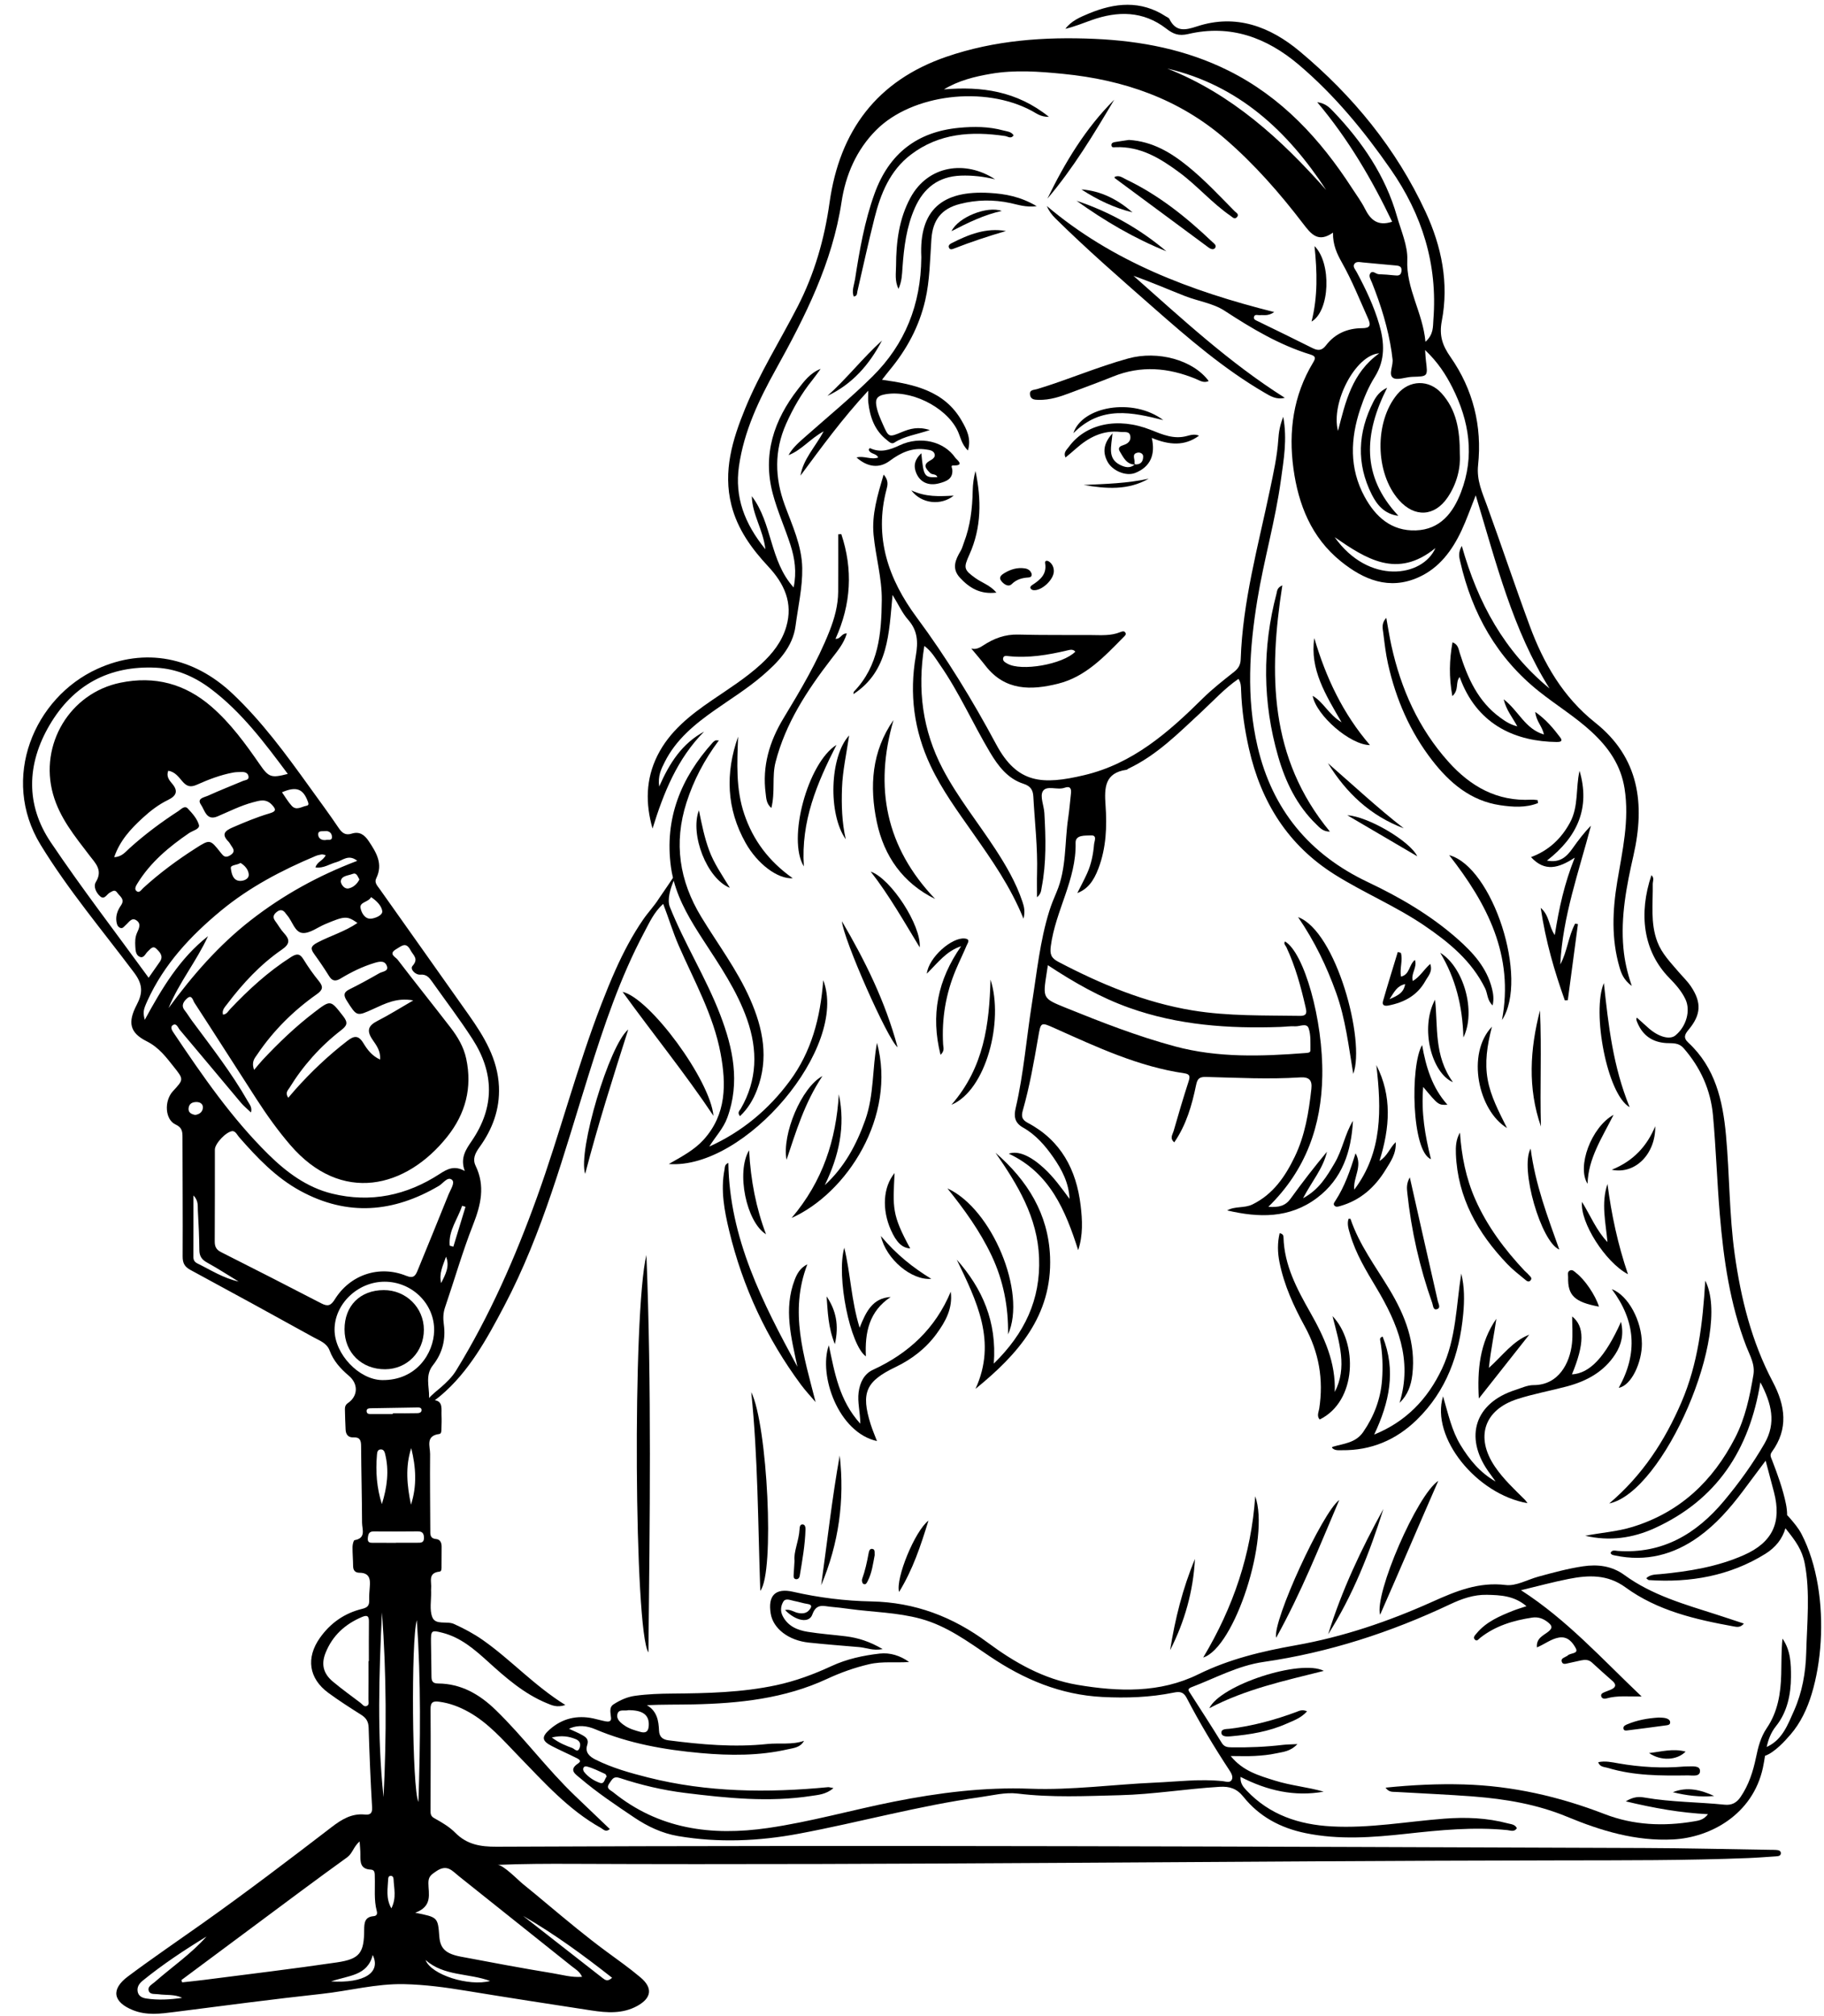 <?xml version="1.0" encoding="UTF-8"?>
<!DOCTYPE svg PUBLIC '-//W3C//DTD SVG 1.0//EN'
          'http://www.w3.org/TR/2001/REC-SVG-20010904/DTD/svg10.dtd'>
<svg height="3055.6" preserveAspectRatio="xMidYMid meet" version="1.0" viewBox="404.9 262.8 2765.2 3055.6" width="2765.2" xmlns="http://www.w3.org/2000/svg" xmlns:xlink="http://www.w3.org/1999/xlink" zoomAndPan="magnify"
><g id="change1_2"
  ><path d="M2878.72,1757.48c-12.66-9.55-16-19.28-18.73-28.74c-12.39-42.82-10.53-85.98-3.32-129.52 c7.71-46.58,18.67-92.72,11.1-140.96c-5.64-35.87-24.52-62.43-49.83-85.89c-24.57-22.77-53.26-40.26-79.4-61.05 c-64.27-51.09-101.89-118.26-119.98-197.32c-1.49-6.5-3.41-13.4,2.44-23.64c24.34,86.36,64.55,160.01,133.01,216.13 c-55.99-89.2-80.84-190.32-111.89-292.8c-8.02,20.03-13.91,37.02-21.49,53.22c-14.22,30.4-33.83,56.98-65.25,71.04 c-44.55,19.93-83.25,3.75-118.01-24.42c-44.39-35.96-64.14-85.71-71.6-140.37c-7.69-56.34-0.32-110.79,29.66-160.53 c3.92-6.51,4.74-9.76-3.92-12.41c-47.27-14.5-88.98-39.53-130.2-66.39c-17.47-11.39-40.21-14.46-60.17-22.31 c-25.84-10.15-51.3-21.29-77.9-30.62c73.31,64.87,145,131.55,229.38,184.91c-12.91,3.32-21.93-2.63-30.89-7.85 c-61.82-36.03-115.66-82.62-169.06-129.54c-50.15-44.07-100.55-87.93-148.08-134.9c-5.12-5.07-9.5-10.88-12.78-18.49 c99.39,84.08,217.14,128.74,344.84,160.84c-9.92,6.68-15.88,4.01-21.35,4.67c-3.39,0.41-8.41-2.28-9.46,3.08 c-0.71,3.62,3.36,4.88,6.26,6.3c27.49,13.43,55.05,26.72,82.38,40.47c8.43,4.24,14.33,4.18,20.65-4.08 c13.65-17.83,32.62-25.96,54.87-26.02c11.86-0.03,13.61-4.14,8.86-14.75c-12.71-28.41-24.21-57.32-39.53-84.56 c-7.34-13.04-14-26.8-13.61-45.55c-22.41,15.75-33.03,2.52-45.27-13.52c-35.35-46.28-73.62-89.97-117.9-128.29 c-70.79-61.24-154.31-89.79-245.84-98.84c-36.53-3.61-73.22-6.37-109.63-0.12c-24.62,4.22-49.03,10.2-71.17,23.63 c56.78-4.79,110.11,2.3,159.19,41.64c-12.61,0.17-19-5.33-25.92-9.05c-72.08-38.75-181.44-25.36-235.77,28.85 c-30.27,30.21-46.57,68.54-52.69,108.98c-14.02,92.67-55.07,173.73-99.63,253.99c-25.65,46.2-48.39,93.78-55.95,146.99 c-6.64,46.74,8.32,86.65,40.08,125.75c-3.39-29.98-19.94-52.25-20.57-80.46c31.46,41.57,26.76,97.74,63.37,138.3 c4.87-23.36,1.75-44.14-4.76-64.33c-8.4-26.09-19.8-51.31-26.83-77.73c-15.78-59.26,1.61-111.52,38.21-158.53 c9.37-12.03,18.55-24.56,34.37-30.74c-4.24,5.75-8.28,11.66-12.76,17.22c-16.33,20.27-29.16,42.62-39.69,66.33 c-18,40.54-17.15,81.42-2.1,122.58c11.43,31.25,26.04,61.7,26.62,95.9c0.5,29.59-6.35,58.53-10.14,87.62 c-4.21,32.4-26.87,55.53-51.02,76.16c-22.17,18.94-46.93,34.33-70.74,51.03c-30.66,21.5-59.43,44.82-76.65,79.34 c-5.2,10.43-10.56,20.76-8.27,36.98c15.79-36.12,34.84-65.28,68.03-83.25c-40.8,41.21-61.37,92.83-78.14,146.94 c-10.93-37.99-10.32-74.9,7.28-110.38c18.38-37.04,49.85-61.6,82.97-84.24c25.35-17.33,51.4-33.67,74.14-54.53 c17.33-15.9,31.66-33.9,38.36-56.86c10.55-36.19-3.13-65.28-27.31-91.22c-25.22-27.05-46.62-56.45-55.88-93.09 c-13-51.44,1.58-99.16,20.67-145.92c22.01-53.9,53.09-103.24,79.65-154.86c25.65-49.85,40.71-102.48,48.49-157.91 c15.21-108.43,71.57-184.75,177.32-221.02c72.95-25.02,148.31-30.43,224.6-27.06c70.55,3.12,138.84,16.3,202.73,48.1 c80.74,40.19,139.14,103.72,187.31,178.09c6.72,10.38,14.21,20.39,19.71,31.39c8.44,16.89,19.52,26.81,41.19,19.61 c-30.5-63.62-65.77-124.42-113.59-181.26c12.98,1.89,18.79,8.31,24.51,14.28c43.76,45.77,79.04,97.67,96.31,158.54 c6.13,21.62,16.63,45.18,15.73,66c-1.93,44.29,23.47,79.62,27.55,124.44c12.62-11.35,11.18-22.93,12.01-33.42 c6.6-83.97-16.94-159.26-64.72-228.03c-40.45-58.22-85.05-112.55-139.33-158.55c-48.76-41.32-103.86-61.45-167.45-46.58 c-14.94,3.49-22.98-0.07-33.59-8.26c-34.87-26.9-73.45-26.92-113.23-12.75c-12.97,4.62-25.71,9.88-39.59,13.16 c8.93-12.03,22.3-17.68,35.45-23.14c39.55-16.44,78.85-20.5,116.95,4.37c1.8,1.18,4.39,2.02,5.22,3.7 c9.74,19.93,23.61,17.43,41.88,11.41c59.19-19.48,111.08,0.43,155.88,37.89c80.62,67.4,146.28,147.43,190.77,243.42 c24.31,52.44,35.49,107.93,24.56,165.04c-4.32,22.59,1,37.4,13.28,55.02c34.13,48.96,47.94,104.51,41.7,163.7 c-2.45,23.18,6.37,41.63,13.66,61.72c21.99,60.6,42.37,121.79,64.73,182.24c20.98,56.71,50.54,107.77,99.15,146.39 c66.76,53.04,75.81,123.36,58.01,201.45c-10.54,46.26-19.65,92.86-15.18,140.82C2867.71,1718.5,2871.47,1736.12,2878.72,1757.48z M2565.34,793.41c0.67,8.74,0.8,12.44,1.26,16.09c3.01,24.11,3.03,23.9-20.57,24.56c-10.13,0.28-23.4,5.87-29.52,1.33 c-7.08-5.25,1.21-18.93-0.63-29c-0.58-3.17-0.73-6.42-1.2-9.62c-5.4-36.43-16.26-71.3-29.85-105.42c-1.77-4.43-5.33-9.71-2.76-13.81 c3.62-5.78,8.49,0.74,12.93,0.93c8.07,0.34,16.14,0.88,24.16,1.78c5.44,0.61,9.59,0.44,10.37-6.46c0.77-6.82-2.98-8.08-8.56-8.54 c-16.64-1.38-33.24-3.13-49.87-4.6c-4.73-0.42-10.61-2.14-13.33,2.86c-2.13,3.92,1.84,7.99,3.78,11.62 c13.75,25.62,26.26,51.79,34.37,79.79c7.87,27.19,9.23,53.65-6.83,79.23c-9.42,15.01-16.36,31.54-22,48.47 c-15.04,45.18-16.85,89.98,6.45,133.01c16.56,30.58,40.71,52.47,77.8,51.19c36.87-1.27,56.39-26.5,68.39-57.71 c21.08-54.84,12.72-108-13.16-159.12C2596.73,830.58,2585,812.15,2565.34,793.41z M2174.55,366.74 c97.84,38.71,172.62,107.06,240.83,184.01C2356.74,461.11,2282.33,391.96,2174.55,366.74z M2428.25,1077.11 c51.58,72.7,133.42,60.68,152.76,16.51C2522.94,1141.05,2475.79,1109.8,2428.25,1077.11z M2433.32,916.06 c11.28-43.76,21.02-87.98,62.51-117.63C2459.88,800.91,2422.07,873.37,2433.32,916.06z"
  /></g
  ><g id="change1_3"
  ><path d="M2039.44,2157.95c-19.29-60.24-42.7-116.94-105.25-146.28c14.34-4.85,32.66,3.1,53.15,21.82 c15.05,13.76,26.78,30.25,38.97,46.72c-0.94-24.01-11.52-44.23-24.57-63c-12.33-17.73-26.75-34.37-45.72-45.01 c-13.48-7.56-14.12-17.72-11.33-29.7c12.21-52.54,16.32-106.32,24.76-159.44c7.42-46.68,12.04-93.85,26.21-139.23 c3.03-9.7,6.94-19.16,10.93-28.53c15.41-36.1,12.07-75.11,17.72-112.72c1.84-12.23,2.76-24.6,4.18-36.89 c0.88-7.65-1.3-11.7-9.78-8.68c-11.04,3.94-27.16-4.26-32.88,5.26c-4.64,7.73,1.7,21.74,2.34,33.02 c2.15,37.72,3.17,75.46-4.09,112.83c-0.85,4.37-0.68,9.6-7.06,14.82c0-13.59-0.28-25,0.05-36.38c1.13-38.9-3.54-77.5-5.62-116.24 c-0.54-10.02-4.2-15.91-15.05-19.41c-23.91-7.72-38.38-27.02-50.68-47.65c-26.17-43.86-46.72-90.95-76.04-133.01 c-6.59-9.45-12.22-19.79-23.5-28.27c-10.79,66.64-2.65,128.12,27.9,186.39c22.59,43.09,53.2,80.89,79.65,121.43 c16.5,25.29,31.62,51.24,41.24,80.1c2.38,7.15,4.29,14.08,1.58,25.59c-19.99-49.25-48.36-89.41-76.56-129.62 c-23.14-33.01-46.93-65.38-64.33-102.19c-25.28-53.49-32.38-109.22-22.37-166.76c3.66-21.06,2.91-38.16-11.77-54.77 c-8.73-9.87-14.32-22.51-23.5-37.46c-5.62,58.09-5.64,115.15-59.31,150.34c0.26-1.32,0.06-3.08,0.84-3.9 c37.51-39.01,41.6-87.92,42.13-138.36c0.36-33.79-9.29-66.05-12.43-99.22c-2.93-30.87,5.98-59.83,15.22-91.34 c7.93,8.83,6.09,16.14,4.43,22.4c-19.27,72.83,2.91,136.34,45.62,193.97c45.31,61.14,84.68,125.59,120.62,192.65 c32.09,59.87,70.14,61.65,133.6,46.61c73.44-17.4,127.41-64.7,179.11-115.87c14.87-14.72,31.51-27.73,47.97-40.73 c6.55-5.18,9.72-10.77,9.99-18.87c2.94-87.74,26.51-171.91,44.33-257.1c5.28-25.26,11-50.55,12.69-76.46 c0.69-10.62,2.31-21.13,7.48-34.16c6.33,34.52,0.61,65.46-3.61,96.31c-8.31,60.88-25.61,120.03-35.56,180.61 c-12.22,74.42-17.12,148.86,0.29,223.22c22.35,95.44,78.54,163.16,166.98,205.11c48.7,23.1,95.21,50.16,135.87,86.02 c23.6,20.82,44.7,43.77,52.55,75.75c1.91,7.79,3.02,15.47,0.93,25.23c-8.48-7.79-7.47-17.8-11.3-25.62 c-20.41-41.75-54.67-69.77-91.96-95.2c-43.27-29.5-91.8-49.67-136.01-77.43c-71.02-44.6-111.76-109.87-130.09-190.64 c-6.69-29.48-10.97-59.14-12.01-89.33c-0.18-5.28-0.13-10.78-3.94-16.77c-21.08,14.51-38.05,33.31-56.46,50.36 c-34.36,31.81-67.28,65.34-110.47,85.74c-0.97,0.46-1.76,1.56-2.72,1.69c-33.15,4.65-33.8,27.12-31.89,53.72 c2.32,32.24,1.01,64.62-10.69,95.65c-7.43,19.7-16.6,31.57-32.1,37.56c5.51-11.02,10.62-20.45,15-30.22 c6.22-13.88,9.11-28.74,10.4-43.76c0.4-4.62,5.15-13.99-4.66-13.43c-8.55,0.49-23.66-1.29-23.35,11.18 c1.35,55.66-30.53,102.97-37.55,156.44c-1.61,12.24,0.21,18.15,11.32,23.98c64.57,33.87,131.27,61.78,203.63,73.7 c53.9,8.88,108.44,7.34,162.82,8.24c11.87,0.2,9.9-6.75,8.32-13.66c-7.1-30.96-15.44-61.52-28.96-90.45 c-1.22-2.61-4.68-5.04-2.14-8.71c29.03,16.96,57.94,118.97,56.56,203.67c-1.23,75.48-24.54,142.72-81.78,198.61 c15.84,1.17,25.78-1.33,33.65-12.24c17.53-24.31,35.87-48.04,55.2-71.2c-5.79,25.26-22.79,44.69-36.26,70.45 c24.67-13.33,36.17-33.41,47.97-53.38c11.94-20.22,15.43-43.96,27.69-63.97c-2.49,46.33-15.91,88-54.77,117.09 c-41.61,31.15-88.24,29.92-135.92,18.72c11.96-6.84,25.92-2.98,38.35-9.08c31.47-15.44,49.67-42.43,64.08-72.26 c15.62-32.33,21.3-67.51,25.23-102.96c1.47-13.24-3.42-18.21-17.18-17.33c-47.42,3.06-94.88,0.54-142.3-0.71 c-10.35-0.27-13.29,2.53-15.36,12.55c-6.26,30.33-14.78,60.08-33,86.58c-7.34-6.17-2.47-11.98-1.06-16.93 c7.21-25.34,14.75-50.59,22.84-75.66c2.35-7.29,1.97-10.82-6.41-12.05c-69.62-10.14-132.56-39.66-195.88-68.01 c-22.23-9.95-21.75-10.08-25.84,13.58c-6.4,37.12-12.93,74.25-23.23,110.52c-2.64,9.31-1.47,14.27,7.73,19.15 c50,26.51,73.46,70.9,79.88,125.03C2045.8,2112.34,2046.94,2135.15,2039.44,2157.95z M1993.49,1725.98c-0.88,5.65-1.38,8.82-1.87,12 c-5.96,38.33-5.98,38.39,29.18,52.62c54.29,21.97,108.87,43.24,165.5,58.47c65.02,17.5,131.21,15.16,197.47,10.06 c3.22-0.25,7.78-0.19,7.74-4.04c-0.12-11.25,0.82-23.2-2.7-33.5c-2.91-8.52-13.37-2.58-20.39-2.99c-7.49-0.44-15.06,0.7-22.6,0.97 c-78.02,2.75-155.03-2.57-229.31-29.13C2073.28,1774.98,2033.64,1752.45,1993.49,1725.98z"
  /></g
  ><g id="change1_4"
  ><path d="M1618.43,983.83c4.2-25.24,22.24-43.14,35.17-67.15c-20.58,11.22-33.49,28.5-53.28,36.1c6.35-11.59,16.36-19.92,25.96-28.41 c33.84-29.94,68.73-58.67,100.93-90.46c50.2-49.56,73.72-109.99,74.39-179.95c0.01-0.54,0.04-1.08,0.02-1.62 c-3.46-71.52,31.68-101.32,103.67-97.05c23.55,1.4,46.5,5.43,71.3,20.08c-16.77,2-28.16-2.21-39.58-4.68 c-25.77-5.58-51.4-5.22-76.81,1.3c-27.94,7.16-41.18,24.03-43.26,53.1c-2.23,31.1-2.26,62.27-9.42,93.08 c-9.26,39.83-27.91,74.22-53.64,105.34c-3.75,4.53-7.31,9.22-11.86,14.98c48.22,6.82,94.54,16.3,120.82,62.14 c7.29,12.72,14.93,26.96,9.46,45.02c-9.89-9.36-11.25-21.06-16.1-30.8c-17.97-36.1-72.81-62.67-111.89-53.77 c-8.99,2.05-12.5,6.31-10.99,15.89c1.62,10.29,5.77,19.47,9.87,28.74c9,20.4,9.09,20.28,28.9,12.07 c12.31-5.11,24.86-8.75,42.46-3.04c-20.51,6.92-38.57,9.14-53.76,19.04c-4.38,2.86-8.04-1.3-11.37-3.9 c-18.7-14.61-25.74-35.01-28.21-57.56c-0.45-4.11-0.06-8.32-0.06-17.25C1681.66,897.54,1650.37,940.75,1618.43,983.83z"
  /></g
  ><g id="change1_5"
  ><path d="M1877.34,1245.84c6.38,2.01,12.12-0.65,18.16-4.63c15.94-10.5,33.03-16.98,52.94-16.45c37.15,1,74.34,0.49,111.51,0.73 c14.52,0.09,29.13,1.33,43.04-4.36c2.61-1.07,5.71-2.13,7.51,0.07c2.79,3.43-0.66,5.74-2.82,7.94 c-28.76,29.19-57.07,59.67-98.66,70.06c-40.82,10.19-80.42,11.01-109.98-27.02C1892.19,1263.37,1884.86,1254.94,1877.34,1245.84z M2035.09,1250.68c-3.36-4.12-8.1-2.85-11.81-1.97c-29.49,6.97-59.11,12.03-89.6,8.74c-2.9-0.31-7.16-1.24-8.02,3.01 c-0.91,4.47,3.07,6.44,6.28,8.31C1952.94,1281.02,2016.15,1269.97,2035.09,1250.68z"
  /></g
  ><g id="change1_6"
  ><path d="M1384.87,2165.23c7.94,200.98,5.12,401.75,3.04,602.52C1366.36,2736.37,1363.66,2252.16,1384.87,2165.23z"
  /></g
  ><g id="change1_7"
  ><path d="M2862.34,2266.7c4.57,18.98,0.56,34.68-8.65,48.96c-17.29,26.81-43.53,40.89-73.44,48.85 c-24.88,6.62-50.36,11.22-74.83,19.07c-50.87,16.32-64.31,58.17-34.22,102.5c12.8,18.85,29.34,34.26,45.38,50.15 c1.34,1.33,2.33,3.03,4.02,5.28c-77.25-13.43-147.14-99.79-128.01-162.02c7.91,27.14,13.17,51.98,26.43,73.81 c13.49,22.21,29.54,41.91,53.23,55.36c-3.8-5.29-7.68-10.53-11.4-15.88c-36.45-52.28-19.43-103.34,41-122.79 c9.2-2.96,18.62-7.5,27.93-7.48c38.09,0.06,55.08-33.49,58.28-63.3c1.41-13.15,0.24-26.57,0.24-40.79 c19.12,15.23,18.66,41.99-0.31,87.84C2815.05,2344.71,2838.36,2320.11,2862.34,2266.7z"
  /></g
  ><g id="change1_8"
  ><path d="M1855.31,2172.28c38.89,43.9,61.05,93.94,56.18,157.65c46.99-46.06,71.03-97.12,68.67-160.24 c-2.3-61.64-32.54-111-66.06-159.39c48.24,41.71,80.16,92.62,82.7,157.77c3.48,89.29-48.96,148.08-113.03,200.11 C1916.7,2296.42,1885.31,2234.59,1855.31,2172.28z"
  /></g
  ><g id="change1_9"
  ><path d="M2799.52,1431.29c16.43,55.92-2.9,100.01-49.45,136.11c20.27,3.94,30.2-6.34,39.13-18.9c8.33-11.73,16.93-23.26,27.6-34.02 c-18.35,69.74-42.98,137.76-46.5,210.35c10.68-19.66,12.08-42.4,22.53-61.88c1.41,0.25,2.82,0.5,4.23,0.75 c-5.12,38.42-10.24,76.84-15.36,115.26c-1.5,0.11-3.01,0.23-4.51,0.35c-15.77-44.31-29.02-89.29-36.56-140.32 c13.8,12.25,11.77,27.49,21.3,41.3c6.47-40.86,14.47-77.76,30.28-117.33c-24.42,15.94-45.32,22-66.27-0.84 c26.86-10.05,45.73-27.84,59-52.21C2798.43,1485.12,2793.44,1457.43,2799.52,1431.29z"
  /></g
  ><g id="change1_10"
  ><path d="M1613.8,2334.76c-9.26-43.94-21.12-87.41-4.2-131.75c3.5-9.18,8.35-18.24,19.26-23.6c-27.72,71.76-5.18,139.35,12.5,208.86 c-7.36-8.69-15.24-17-22.01-26.13c-52.29-70.45-88.59-148.61-109.04-233.73c-7.23-30.12-13.17-61.13-7.05-92.61 c0.66-3.41-0.06-7.72,5.81-10.11C1510.79,2140.29,1561.2,2237.8,1613.8,2334.76z"
  /></g
  ><g id="change1_11"
  ><path d="M2424.11,2457.32c0.33-0.46,0.54-1.1,0.91-1.21c16.66-5.02,34.93-5.71,46.48-22.46c16.6-24.09,26.51-50.32,28.62-79.36 c1.45-19.93,0.74-39.87-2.84-59.63c-0.35-1.91-0.61-4.29,3.73-5.66c20.8,51.59,10.02,100.12-12.85,148.51 c47.98-19.49,81-53.54,102.83-99.81c21.59-45.76,21.46-95.61,29.2-144.32c5.03,20.41,4.85,41.05,2.96,61.41 c-5.68,61.13-25.39,116.52-70.46,160.39c-31.5,30.66-69.28,46.57-113.55,46.04C2433.88,2461.17,2428.21,2462.09,2424.11,2457.32z"
  /></g
  ><g id="change1_12"
  ><path d="M2425,2257.92c38.63,40.27,37.16,129.03-19.44,156.74c-4.8-5.29-1.5-11.36-0.69-16.58c6.78-44.09-0.38-85.3-21.94-124.59 c-16.8-30.62-31.3-62.38-38.28-97.07c-3.01-14.96-3.3-29.47,0.23-44.22c4.96,0.9,5.75,3.64,5.82,6.18 c1.11,42.47,20.43,78.46,40.63,114.09c21.2,37.39,38.84,75.79,37.04,120.5C2447.71,2335.86,2435.41,2298.68,2425,2257.92z"
  /></g
  ><g id="change1_13"
  ><path d="M1680.33,1072.52c17.79,53.32,15.06,106.02-8.81,158.73c8.15,0.32,9.2-8.7,17.18-8.18c-4.6,15.47-14.52,27.01-23.8,39.07 c-36.52,47.47-69.18,97.13-84.29,156.12c-5.62,21.93-0.3,45.03-6.32,69.4c-7.82-6.71-7.67-14.72-8.64-22.08 c-5.41-41.34,5.75-78.76,26.97-113.83c25.86-42.74,51.46-85.68,69.83-132.32c7.49-19.01,12.99-38.78,13.13-59.5 c0.2-29.04,0.05-58.08,0.05-87.12C1677.2,1072.72,1678.76,1072.62,1680.33,1072.52z"
  /></g
  ><g id="change1_14"
  ><path d="M1734.44,1843.58c29.98,111.68-45.51,227.96-129.47,265.57c47.67-56.08,67.45-118.84,71.62-187.44 c10.39,48.62,0.01,93.82-21.29,137.66c29.79-27.24,48.2-61.58,61.41-98.93C1730.04,1922.69,1727.21,1882.26,1734.44,1843.58z"
  /></g
  ><g id="change1_15"
  ><path d="M1846.25,2220.92c3.24,25.32-7.93,45.2-21.5,63.79c-16.15,22.12-37.47,38.58-62.02,50.35 c-45.15,21.65-52.99,38.79-37.89,86.86c2.69,8.57,6.3,16.85,9.54,25.42c-58.44-12.84-88.98-99.49-72.98-145.28 c8.78,41.4,15.61,83.63,47.76,119c-0.26-18.21-4.52-32.67-2.59-47.62c1.95-15.07,8.55-28.03,21.6-34.03 C1782.3,2314.51,1822.87,2276.84,1846.25,2220.92z"
  /></g
  ><g id="change1_16"
  ><path d="M2736.49,1480.22c-18.54,7.39-38.26,6.04-57.45,3.19c-44.41-6.58-76.35-33.71-102.68-67.62 c-33.8-43.53-55.26-92.93-67.28-146.86c-3.42-15.34-5.15-30.68-7.05-46.08c-0.86-6.98-3.4-14.91,4.49-23.36 c2.77,15.15,4.82,28.63,7.74,41.9c14.45,65.73,41.14,125.56,86.41,176.14c33.55,37.49,73.89,60.51,126.03,57.51 c3.07-0.18,6.18,0.43,9.27,0.67C2736.15,1477.21,2736.32,1478.72,2736.49,1480.22z"
  /></g
  ><g id="change1_17"
  ><path d="M2237.3,840.41c-7.53,3.61-13.63-0.79-19.6-3.25c-41.42-17.07-83.03-20.7-125.46-3.54c-20.9,8.46-42.13,16.09-63.21,24.12 c-16.13,6.14-32.39,11.76-49.99,11.21c-5.36-0.17-11.37-0.27-12.57-7.33c-1.4-8.24,5.36-7.41,10.32-8.9 c46.71-14.02,91.52-33.64,138.64-46.56C2159.95,793.95,2213.43,808.21,2237.3,840.41z"
  /></g
  ><g id="change1_18"
  ><path d="M2125.83,967.15c-13.2-0.21-17.72-10.85-23.24-19.86c-3.81-6.22,0.92-8.39,6.07-10.02c6.23-1.97,10.77-6.17,9.86-12.96 c-1.16-8.58-8.83-6-14.25-6.65c-27.33-3.31-49.17,8.19-68.76,25.72c-4.76,4.26-9.75,8.28-15.3,12.98c-3.6-7.65,1.81-11.7,4.87-15.92 c25.65-35.33,74.33-45.86,124.38-25.94c17.74,7.06,34.98,14.56,54.38,9.35c6.24-1.68,12.19-3.42,18.8-0.59 c-21.96,16.3-45.58,14.24-71.65,3.37c5.75,25.18-1.82,43.87-25.14,53.12c-14.07,5.58-34.64-3.4-41.92-16.98 c-7.49-13.97-6.6-27.46,7.5-43c-1.6,19.74-8.12,38.07,11.59,47.84c7.37,3.65,15.18,5.65,22.41-0.82c8.77,0.68,12.61-4.3,12.52-12.17 c-0.05-4.36-4.86-6.27-8.15-5.68c-10.19,1.83-3.85,10.01-5,15.35C2124.62,965.12,2125.46,966.18,2125.83,967.15z"
  /></g
  ><g id="change1_19"
  ><path d="M2348.93,1150.14c-20.86,133.76-20.11,261.75,72.13,373.3c-10.42,0.13-15.27-5.8-20.47-10.81 c-29.56-28.54-46.87-64.49-57.97-102.99c-23.6-81.86-24.33-164.44-2.5-246.97C2341.13,1158.92,2340.54,1153.91,2348.93,1150.14z"
  /></g
  ><g id="change1_20"
  ><path d="M1822.64,1625.62c-49.15-24.16-77.57-65.11-88.43-116.44c-11.46-54.12-7.81-107.63,25.28-154.9 C1729.82,1456.48,1747.82,1547.21,1822.64,1625.62z"
  /></g
  ><g id="change1_21"
  ><path d="M2459.96,2011.12c11.31,19.86-4.14,36.84-1.96,55.08c43-56.97,41.22-122.2,33.46-188.79c24,46.88,20.64,94.66,4.73,145.34 c12.23-7.4,14.99-19.18,24.63-28.56c0.94,17.82-7.9,29.74-15.24,41.77c-16.2,26.55-38.18,46.29-68.79,55.07 c-3.21,0.92-6.63,2.07-9.01-0.73c-2.05-2.41,0.08-4.95,1.56-7.21C2443.6,2061.29,2451.86,2036.89,2459.96,2011.12z"
  /></g
  ><g id="change1_22"
  ><path d="M2705.15,1363.9c-7.43-13.86-16.49-24-20.71-41.04c22.72,17.44,32.44,44.97,61.02,53.38c-2.35-12.49-11.72-19.8-13.09-34.23 c16.97,12.02,27.61,25.22,37.83,38.67c4.67,6.15-0.4,6.98-5.25,6.93c-61.25-0.68-117.51-25.01-144.41-91.27 c-0.77-1.9-1.47-3.83-2.77-7.21c-6.97,8.18-0.36,19.09-11.09,28.93c-5.35-29.15-4.6-54.86,0.23-81.61 c8.63,3.38,9.04,10.07,10.9,15.99c11.93,37.98,27.64,73.6,61.28,98.08C2686.44,1355.86,2693.72,1361.02,2705.15,1363.9z"
  /></g
  ><g id="change1_23"
  ><path d="M2844.5,2541.95c50.46-42.83,84.28-94.89,109.5-153.52c25.01-58.14,32.29-119.48,36.08-184.2 C3031.15,2284.04,2927.17,2524.52,2844.5,2541.95z"
  /></g
  ><g id="change1_24"
  ><path d="M1699.13,712.33c-3.32-8.93,0.66-17.63,1.97-25.97c6.86-44.04,14.36-87.88,29.66-130.16 c21.92-60.54,64.39-93.59,128.01-99.65c22.57-2.15,45.24-2.03,67.38,4.08c5.39,1.49,11.76,1.45,15.38,7.38 c-4.09,5.9-8.57,1.63-12.89,0.99c-50.99-7.49-100.05-4.42-142.94,28.28c-31.7,24.16-45.72,59.06-55.05,96.06 c-9.32,36.95-17.4,74.22-25.99,111.35C1703.96,707.66,1704.79,711.46,1699.13,712.33z"
  /></g
  ><g id="change1_25"
  ><path d="M2526.64,2389.43c20.07-65.17-3.12-120.84-35.3-174.67c-15.41-25.79-31.05-51.43-39.57-80.61 c-2.26-7.74-5.06-15.33-2.5-23.66c1.13,0,2.9-0.26,3,0.04c13.18,39.13,37.88,71.84,58.86,106.67 c23.93,39.73,40.57,81.77,34.88,129.68C2544.09,2363.04,2538.96,2377.65,2526.64,2389.43z"
  /></g
  ><g id="change1_26"
  ><path d="M1801.64,949.91c3.42,35.52,4.44,37.01,24.32,36.24c-1.82-5.5-7.82-3.19-10.92-6.32c-6.39-6.45-11.93-12.3-0.35-18.68 c4-2.21,8.25-5.2,7.22-9.57c-1.41-5.97-7.58-6.54-12.97-7.38c-21.24-3.32-38.52,4.81-55.15,17.17c-15.95,11.86-33.69,9.76-50.4-5.07 c11.48-2.96,21.83,3.86,32.81,0.12c-2.61-6.85-12.87-4.89-14.34-12.28c0.63-0.72,1.6-2.14,1.85-2.02 c15.97,7.47,29.7,2.91,45.14-4.32c31.48-14.74,67.34-5.73,84.2,18.81c1.96,2.85,15.59,12.36-3.08,11.76 c-4.3-0.14-1.6,3.89-1.38,6.14c1.37,14.51-9.47,18.13-19.83,20.93c-16.17,4.38-28.94-1.59-34.78-15.41 C1789.18,968.65,1791.86,959,1801.64,949.91z"
  /></g
  ><g id="change1_27"
  ><path d="M1543.8,2373.14c24.53,49.07,35.89,273.74,13.7,301.21C1553.93,2571.36,1554,2471.93,1543.8,2373.14z"
  /></g
  ><g id="change1_28"
  ><path d="M1486.53,1954.34c-42.76-64.03-91.28-123.68-137.79-187.95C1390.46,1776.07,1481.66,1900.3,1486.53,1954.34z"
  /></g
  ><g id="change1_29"
  ><path d="M2307.81,2531.05c22.72,62.93-31.11,229.41-78.85,244.42C2274.59,2699.28,2301.93,2618.52,2307.81,2531.05z"
  /></g
  ><g id="change1_30"
  ><path d="M2372.78,1653.09c57.73,21.1,102.43,187.81,83.67,237.62c-6.96-41.31-11.65-83.14-25.88-122.76 C2416.31,1728.22,2398.31,1690.27,2372.78,1653.09z"
  /></g
  ><g id="change1_31"
  ><path d="M2681.9,1809.12c18.59-97.79-22.39-176.31-80.03-249.94C2667.66,1576.6,2723.11,1746.72,2681.9,1809.12z"
  /></g
  ><g id="change1_32"
  ><path d="M2618.21,1979.7c2.4,35.27,9.06,69.27,23.35,101.5c18.05,40.7,44.36,75.77,74.65,108.05c1.84,1.96,4.12,3.52,5.78,5.6 c2.13,2.67,6.84,5.22,2.89,9.28c-3,3.09-6.32-0.22-8.45-1.97c-9.12-7.49-18.5-14.82-26.62-23.33 c-44.61-46.75-75.08-100.24-77.76-166.63C2611.62,2001.06,2612.12,1990.1,2618.21,1979.7z"
  /></g
  ><g id="change1_33"
  ><path d="M1841.18,2064.31c67.51,30.7,120.46,157.89,91.95,221.26c0.65-41.81-7.15-81.66-25-119.43 C1890.58,2129.03,1866.75,2096.15,1841.18,2064.31z"
  /></g
  ><g id="change1_34"
  ><path d="M2397.38,1230.17c17.48,59.32,43.11,114.21,84.39,162.14c-29.95-0.2-81.36-44.85-86.88-74.7 c16.55,9.47,23.71,27.97,43.83,40.12C2414.22,1315.49,2390.45,1277.5,2397.38,1230.17z"
  /></g
  ><g id="change1_35"
  ><path d="M1606.66,1594.14c-22.85,1.53-53.61-21.8-71.44-53.6c-28.96-51.64-30.96-105.65-11.34-161.05 c-1.53,39.63-3.65,79.23,9.42,117.7C1546.72,1536.68,1570.37,1568.39,1606.66,1594.14z"
  /></g
  ><g id="change1_36"
  ><path d="M1913.5,534.64c-17.12-4.14-34.26-6.23-51.98-5.59c-34.15,1.24-56.33,18.85-69.62,48.77 c-12.82,28.88-16.67,59.87-18.84,91.07c-0.71,10.17-0.93,20.36-6.03,31.87c-6-12.4-3.75-24.07-3.7-35.09 c0.15-35.68,4.32-70.69,21.66-102.84C1811.77,513.12,1868.75,505.25,1913.5,534.64z"
  /></g
  ><g id="change1_37"
  ><path d="M2497.14,2710.7c-8.89-31.93,56.16-181.94,88.19-203C2555.73,2575.24,2526.92,2643.12,2497.14,2710.7z"
  /></g
  ><g id="change1_38"
  ><path d="M2116.37,474.94c36.17,2.27,64.26,19.49,90.42,40.88c25.06,20.49,47.12,44.13,69.78,67.12c2.29,2.32,7.47,4.64,3.57,9.03 c-3.63,4.09-6.91-0.06-9.74-2c-28.06-19.28-50.24-45.48-77.56-65.72c-29-21.48-58.92-39.85-96.88-38.3 c-2.64,0.11-5.77,0.98-6.1-2.94c-0.29-3.43,2.59-4.41,5.25-4.85C2102.51,476.92,2109.96,475.89,2116.37,474.94z"
  /></g
  ><g id="change1_39"
  ><path d="M2435.23,2536.67c-29.69,69.59-57.42,140.04-95.69,208.87C2333.67,2720.59,2409.93,2554.8,2435.23,2536.67z"
  /></g
  ><g id="change1_40"
  ><path d="M1755.16,2228.98c-32.83,21.69-39.23,53.94-37.57,89.96c-23.73-16.54-45.06-120.52-32.78-164.7 c9.57,38.94,10.41,79.74,23.3,121.3C1717.75,2251.06,1727.87,2230.51,1755.16,2228.98z"
  /></g
  ><g id="change1_41"
  ><path d="M2562.48,1910.52c-3.32,38.92,2.85,73.89,11.75,109.47c-29.42-11.51-31.69-141.82-13.41-172.97 c5.89,33.5,15.22,64.59,38.41,90.49C2585.49,1938.09,2585.49,1938.09,2562.48,1910.52z"
  /></g
  ><g id="change1_42"
  ><path d="M1915.53,1161.12c-24.49,3.05-40.96-7-55.31-22.5c-13.08-14.14-6.76-27.49,1.21-41.05c2.15-3.66,3.16-7.98,4.7-11.99 c9.77-25.44,12.91-51.97,13.4-79.02c0.18-10,1.63-19.98,4.18-29.79c9.14,43.23,9.28,85.87-9.24,126.87 c-9.02,19.97-8.58,22.77,9.23,35.56C1893.47,1146.22,1905.69,1149.71,1915.53,1161.12z"
  /></g
  ><g id="change1_43"
  ><path d="M1357.33,1823.46c-23.56,73.96-45.74,143.76-65.33,218.86C1280.65,2007.53,1328.69,1846.56,1357.33,1823.46z"
  /></g
  ><g id="change1_44"
  ><path d="M2841.82,2145.67c-2.52-29.45-9.95-58.62,0.04-88.06c5.97,46.02,15.48,91.08,31.06,136.83 c-34.45-18.16-72.96-79.04-69.66-109.62C2816.23,2105.91,2824.91,2127.91,2841.82,2145.67z"
  /></g
  ><g id="change1_45"
  ><path d="M2673.37,2261.95c-3.26,23.52-8.37,46.66-11.32,74.47c21.32-19.13,36.14-40.58,61.19-50.37 c-25.47,32.26-50.93,64.52-76.4,96.79C2644.36,2339.63,2648.07,2298.33,2673.37,2261.95z"
  /></g
  ><g id="change1_46"
  ><path d="M1809.95,1738.8c2.87-24.85,38.05-55.28,57.3-53.31c9.37,0.96,4.73,6.69,3.17,10.41c-5.18,12.37-11.15,24.4-16.37,36.76 c-15.33,36.31-21.66,74.19-19.37,113.56c0.26,4.39,2.68,9.44-3.93,15.63c-15.07-60.3-4.46-113.51,31.26-164.65 C1839.32,1704.66,1827.02,1721.97,1809.95,1738.8z"
  /></g
  ><g id="change1_47"
  ><path d="M2528.69,1707.34c3.1,11.55-2.01,23.23,0.04,35.89c13.56-2.78,11.92-17.99,21.2-25.21c3.92,11.52-6.61,20.61-3.2,31.9 c10.94-6.44,16.64-17.24,26.43-25.89c4.06,11.73-3.35,18.54-7.37,25.81c-12.06,21.8-31.89,32.47-55.63,37.17 c-5.97,1.18-10.55,0.18-8.56-6.78c7.1-24.85,14.84-49.51,22.33-74.25C2525.52,1706.44,2527.11,1706.89,2528.69,1707.34z M2535.1,1754.61c-12.36,2.78-16.21,11.52-23.71,22.94C2524.54,1771.82,2532.94,1767.67,2535.1,1754.61z"
  /></g
  ><g id="change1_48"
  ><path d="M1677.9,2469.29c7.68,67.9-1.42,133.49-28.11,196.66C1658.98,2600.37,1666.21,2534.52,1677.9,2469.29z"
  /></g
  ><g id="change1_49"
  ><path d="M2094.71,530.97c6.94-3.24,12.32,1.46,17.78,4.07c49,23.45,90.77,56.94,129.86,94.1c2.61,2.48,7.18,5.28,4.92,9.12 c-2.23,3.79-6.86,2.2-10.04-0.14c-47.5-35.06-94.95-70.19-142.37-105.34C2094.57,532.58,2094.76,531.75,2094.71,530.97z"
  /></g
  ><g id="change1_50"
  ><path d="M2238.21,2852.33c17.27-35.48,138.44-74.87,173.62-56.61C2351.79,2810.86,2293.8,2823.18,2238.21,2852.33z"
  /></g
  ><g id="change1_51"
  ><path d="M1681.29,1659.41c34.85,59.45,65.43,120.67,84.38,190.98C1750.4,1838.37,1683.14,1685.79,1681.29,1659.41z"
  /></g
  ><g id="change1_52"
  ><path d="M2418.4,2740.21c20.66-66.53,50.15-129.15,83.76-189.95C2481.26,2616.68,2455.93,2681.15,2418.4,2740.21z"
  /></g
  ><g id="change1_53"
  ><path d="M2542.17,2047.56c6.96,30.88,13.15,58.46,19.4,86.04c7.69,33.88,15.49,67.74,23.08,101.64c0.95,4.26,5.03,10.56-1.8,12.31 c-5.36,1.37-5.36-5.77-6.61-9.32c-19.22-54.26-31.83-110.04-37.87-167.29C2537.64,2064.06,2536.89,2057.12,2542.17,2047.56z"
  /></g
  ><g id="change1_54"
  ><path d="M2875.46,1941.22c-34.34-19.31-57.6-144.96-39.07-188.18C2843.36,1817.94,2850.25,1879.44,2875.46,1941.22z"
  /></g
  ><g id="change1_55"
  ><path d="M1906.52,1747.78c20.46,62.8-6.79,167.98-59.21,189.77C1896.93,1880.47,1904.67,1815.03,1906.52,1747.78z"
  /></g
  ><g id="change1_56"
  ><path d="M2739.54,1794.46c2.71,58.67-0.3,117.39,1.44,176.06C2720.64,1912,2724.37,1853.28,2739.54,1794.46z"
  /></g
  ><g id="change1_57"
  ><path d="M1623.56,1576.23c-25.6-41.32,6.04-157.16,49.45-184.25C1643.19,1450.61,1619.04,1507.51,1623.56,1576.23z"
  /></g
  ><g id="change1_58"
  ><path d="M2858.92,2366.64c29.21-52.13,25.56-101.47-10.53-149.6c25.37,9.68,45.46,48.54,45.64,82.65 C2894.17,2326.82,2878.87,2362.87,2858.92,2366.64z"
  /></g
  ><g id="change1_59"
  ><path d="M2666.7,1819.17c-7.49,28.99-11.09,54.44-6.45,80.23c4.55,25.26,16.55,47.92,29.26,73.39 C2646,1946.43,2627.44,1860.35,2666.7,1819.17z"
  /></g
  ><g id="change1_60"
  ><path d="M2094.08,413.98c-30.9,52.04-62.03,103.8-101.33,149.99C2019.36,509.11,2050.55,457.32,2094.08,413.98z"
  /></g
  ><g id="change1_61"
  ><path d="M2725.36,2004.03c7.15,54.79,25.73,103.12,43.44,152.99C2741.15,2145.76,2708.66,2033.69,2725.36,2004.03z"
  /></g
  ><g id="change1_62"
  ><path d="M2036.86,567.13c50.16,16.74,95.71,42.22,136.27,76.61C2124.47,624.21,2079.66,597.74,2036.86,567.13z"
  /></g
  ><g id="change1_63"
  ><path d="M1687.09,1535.11c-27.13-38.29-24.34-125.84,5.12-157.43c-4.15,28.25-9.9,53.72-10.82,79.66 C1680.47,1483.44,1681.22,1509.49,1687.09,1535.11z"
  /></g
  ><g id="change1_64"
  ><path d="M2532.99,1518.43c-50.61-18.93-87.23-53.67-114.93-98.67C2456.23,1452.92,2493.16,1487.52,2532.99,1518.43z"
  /></g
  ><g id="change1_65"
  ><path d="M1566.22,2133.89c-29.93-18.5-45.53-94.47-25.69-127.34C1542.98,2052.56,1551.14,2094.01,1566.22,2133.89z"
  /></g
  ><g id="change1_66"
  ><path d="M2178.81,2764.37c7.5-47.38,19.05-93.81,37.66-138.29C2213.88,2674.8,2201.01,2720.76,2178.81,2764.37z"
  /></g
  ><g id="change1_67"
  ><path d="M1724.86,1584.02c30.97,10.89,76.98,82.02,74.34,114.93C1775.49,1660,1753.07,1620.19,1724.86,1584.02z"
  /></g
  ><g id="change1_68"
  ><path d="M2386.44,2857.04c-9.31,10.33-20.59,14.05-31.06,18.71c-26.86,11.98-55.53,16.59-84.56,19.17 c-5.31,0.47-13.35,0.87-14.16-4.61c-1.05-7.1,7.56-6.25,12.18-6.8c34.95-4.17,68.56-13.34,101.46-25.55 C2374.59,2856.37,2379.01,2853.73,2386.44,2857.04z"
  /></g
  ><g id="change1_69"
  ><path d="M2607.62,1903.36c-32.35-13.85-50.42-82.12-27.16-125.14C2585,1819.68,2578.57,1863.24,2607.62,1903.36z"
  /></g
  ><g id="change1_70"
  ><path d="M1761.08,2041.03c-2.54,52.54-4.44,62.86,23.72,114.31c-12.2-0.72-20.96-9.12-29.39-28.15 C1741.81,2096.51,1743.5,2062.51,1761.08,2041.03z"
  /></g
  ><g id="change1_71"
  ><path d="M2393.23,750.28c9.66-38.3,8.49-75.44,4.49-114.41C2423.73,661.4,2421.23,734.19,2393.23,750.28z"
  /></g
  ><g id="change1_72"
  ><path d="M2588.28,1707.14c35.54,21.71,54.74,88.83,35.15,128.36C2622.12,1787.39,2611.34,1745.51,2588.28,1707.14z"
  /></g
  ><g id="change1_73"
  ><path d="M2828.95,2243.57c-37.11-6.91-47.51-17.05-46.75-44.52c0.1-3.54-1.61-8.06,2.54-10.18c4.09-2.09,6.9,1.54,9.78,3.76 C2807.5,2202.67,2823.43,2225.94,2828.95,2243.57z"
  /></g
  ><g id="change1_74"
  ><path d="M1597.3,2021c-7.22-38.62,22.69-110.02,54.41-126.96C1624.38,1935.07,1611.7,1978.26,1597.3,2021z"
  /></g
  ><g id="change1_75"
  ><path d="M2168.46,899.65c-46.94-11.66-93.82-22.9-136.32,19.85C2045.26,878.78,2122.7,865.08,2168.46,899.65z"
  /></g
  ><g id="change1_76"
  ><path d="M1812.44,2567.94c-11.89,38.55-23.62,74.15-44.53,108.14C1762.32,2655.59,1791.89,2583.6,1812.44,2567.94z"
  /></g
  ><g id="change1_77"
  ><path d="M2811.66,2057.3c-16.54-25.54,5.45-85.69,39.43-104.54C2833.31,1988.11,2812.62,2018.99,2811.66,2057.3z"
  /></g
  ><g id="change1_78"
  ><path d="M1742,778.97c-19,36.36-44.79,66.12-82.71,83.95C1688.64,836.64,1712.85,805.45,1742,778.97z"
  /></g
  ><g id="change1_79"
  ><path d="M2447.47,1498.69c31.32,1.74,95.01,39.19,105.99,62.17C2517.76,1539.92,2484.01,1520.12,2447.47,1498.69z"
  /></g
  ><g id="change1_80"
  ><path d="M1816.74,2201.4c-29.57,2.74-68.49-29.49-76.43-64.88C1763.83,2164.52,1788.9,2184.47,1816.74,2201.4z"
  /></g
  ><g id="change1_81"
  ><path d="M2914.25,1970.09c0.75,41.59-30.12,73.48-65.95,65.96C2881.16,2022.8,2901.69,2000.34,2914.25,1970.09z"
  /></g
  ><g id="change1_82"
  ><path d="M1609.39,2628.91c-1.57-13.74,6.75-30.4,7.66-48.14c0.17-3.32,0.74-7.36,4.73-7.06c3.64,0.27,4.34,4.13,4.25,7.61 c-0.65,23.75-4.88,47.05-8.74,70.41c-0.51,3.07-2.42,5.11-5.29,5.02c-3.26-0.09-4.17-2.74-3.96-5.77 C1608.43,2645.07,1608.76,2639.16,1609.39,2628.91z"
  /></g
  ><g id="change1_83"
  ><path d="M2044.33,549.96c29.88,2.2,55.07,15.36,77.47,34.78C2094.01,577.84,2068.48,565.7,2044.33,549.96z"
  /></g
  ><g id="change1_84"
  ><path d="M1929.93,613c-26.71,7.81-52.88,16.46-78.61,26.52c-2.53,0.99-6.65,2.7-7.99-1.91c-0.89-3.06,1.84-4.98,4.17-6.17 C1873.34,618.27,1899.81,607.69,1929.93,613z"
  /></g
  ><g id="change1_85"
  ><path d="M1968.86,1132.75c0.5,3.74-1.47,5.25-4.48,5.43c-9.75,0.6-18.16,2.71-25.88,10.22c-5.12,4.98-12.58-0.41-16.18-5.62 c-3.58-5.18,1.13-8.79,5.46-11.36c9.46-5.61,19.53-8.69,30.68-7.01C1963.71,1125.2,1967.32,1127.87,1968.86,1132.75z"
  /></g
  ><g id="change1_86"
  ><path d="M1923.57,582.55c-26.28,5.78-50.24,17.34-76.16,30.71C1857.64,591.89,1901.44,574.58,1923.57,582.55z"
  /></g
  ><g id="change1_87"
  ><path d="M2047.73,997.98c33-1.56,66.1-2.33,98.63-9.57C2115.06,1006.45,2081.56,1003.78,2047.73,997.98z"
  /></g
  ><g id="change1_88"
  ><path d="M1658.01,2227.99c14.22,21.01,19.13,43.73,12.54,72.44C1660.25,2274.82,1659.81,2251.28,1658.01,2227.99z"
  /></g
  ><g id="change1_89"
  ><path d="M2002.52,1128.34c0.39,12.99-18.97,30.98-31.37,29.02c-1.36-0.22-3.05-1.2-3.73-2.34c-1.38-2.32,0.43-4.13,2.15-5.25 c12.01-7.82,22.59-16.12,19.78-33.13c-0.79-4.81,3.56-4.33,6.41-2.16C2000.24,1117.89,2002.4,1122.68,2002.52,1128.34z"
  /></g
  ><g id="change1_94"
  ><path d="M2690.66,3026.88c-31.64-8.43-63.77-9.6-96.28-7.11c-56.88,4.37-113.35,14.85-170.76,11.72 c-49.49-2.7-93.84-17.37-128.83-54.39c-5.15-5.45-9.89-10.88-9.21-20.69c40.41,20.85,81.85,30.31,126.04,22.41 c-24.34-7.02-49.57-9.14-73.76-16.73c-24.29-7.62-48.76-14.39-67.2-37.27c14.1,0,25.33,0.49,36.5-0.14 c10.72-0.61,21.54-1.57,31.99-3.86c10.32-2.26,21.83-2.62,32.62-14.13c-9.68,0.51-15.99,0.48-22.21,1.22 c-25.74,3.07-51.56,4.1-77.47,3.72c-6.16-0.09-11.12-0.45-14.99-6.72c-15.52-25.2-31.59-50.06-47.61-74.95 c-2.56-3.98-5.28-6.86,1.65-9.49c36.13-13.73,70.32-32.69,109.4-38.33c98.78-14.27,192.62-44.77,282.69-87.36 c17.68-8.36,35.9-14.8,55.74-14.39c20.68,0.43,41.4,1.32,60.04,17.26c-8.08,2.71-14.21,4.46-20.1,6.8 c-20.57,8.2-40.93,16.78-55.61,34.53c-2.45,2.96-5.94,6.12-2.23,9.56c3.11,2.88,5.51-1.11,7.91-3 c23.14-18.21,50.22-26.31,78.76-30.6c9.06-1.36,16.85,1.45,23.94,7.19c6.36,5.15,7.54,8.62-0.1,14.55 c-7.11,5.52-18.05,9.67-16.67,23.43c12.03-4.99,21.34-12.86,33.31-14.92c13.48-2.32,20.89,7.67,25.44,15.99 c5.1,9.31-8.73,6.86-12.47,11.57c-0.3,0.38-0.99,0.43-1.42,0.73c-3.27,2.29-9.34,3.2-7.06,8.84c1.73,4.27,6.45,2.44,10.06,1.67 c6.32-1.36,12.61-2.86,18.94-4.17c5.96-1.24,11.57-1.42,16.61,3.26c10.25,9.52,20.75,18.78,31.24,28.05 c5.47,4.84,5.43,9.02-1.26,12.38c-3.34,1.68-7.02,2.69-10.44,4.23c-2.85,1.29-6.63,2.56-5.45,6.61c1.14,3.91,5.37,3.84,8.19,3.04 c16.06-4.55,32.6-2.69,53.05-2.82c-60.32-57.18-113.36-116.41-182.9-161.16c25.57-6.13,48.69-12.46,72.15-17.08 c30.04-5.91,58.77-7.28,86.35,12.84c48.51,35.39,105.93,48.59,163.88,59.13c4.77,0.87,10.2,2.09,15.49-4.32 c-14.53-4.8-27.61-9.22-40.76-13.43c-48.66-15.61-98.12-29.34-140.28-60.12c-19.04-13.9-40.45-16.61-63.09-13.21 c-22.89,3.44-45.18,9.53-67.47,15.62c-16.52,4.51-33.68,14.61-49.37,12.68c-41.06-5.06-75.72,9.39-111.35,25.41 c-66.41,29.86-135.13,53.2-207.04,65.96c-50.96,9.05-100.6,20.8-147.75,44.01c-58.3,28.71-121.13,26.48-183.37,15.94 c-50.92-8.63-95.15-33.79-136.01-64.1c-52.64-39.06-110.22-61.06-176.35-62.33c-39.78-0.77-79.48-5.7-118.51-14.61 c-26.85-6.13-38.53,5.6-33.95,33.2c3.73,22.5,26.86,40.5,57.46,43.78c25.68,2.75,51.45,4.7,77.19,6.92 c10.21,0.88,20.1,5.79,35.03,2.98c-19.78-11.6-37.3-17.11-55.92-19.41c-19.24-2.37-38.64-3.7-57.76-6.8 c-15.69-2.54-29.97-8.45-37.95-24.11c-3.9-7.66-2.64-15.42,0.99-21.56c3.51-5.93,10.84-2.17,16.44-1.13 c6.87,1.28,13.57,3.6,20.47,4.62c7.45,1.1,5.77,4.91,2.91,8.61c-4.47,5.77-10.57,6.28-17.52,4.96c-6.24-1.18-11.81-6.19-19.65-4.43 c16.36,16.82,36.54,20.56,41.38,6.86c6.23-17.64,17.19-12.66,28.44-11.7c9.12,0.78,18.23,1.91,27.3,3.15 c36.25,4.96,73.11,5.29,108.73,15.01c39.35,10.75,71.5,34.63,104.48,56.89c51.78,34.96,107.28,58.37,170.76,61.61 c36.35,1.85,72.15,0.67,107.75-6.55c8.48-1.72,14.89-1.91,19.86,7.65c19.82,38.14,41.92,74.98,65.56,110.9 c2.6,3.95,5.25,9.35,2.95,13.62c-2.71,5.02-8.89,2.51-13.28,2.03c-34.57-3.76-68.9,0.7-103.34,2.2 c-63,2.74-125.79,11.57-188.91,9.23c-69.91-2.6-138.56,6.04-206.69,19.59c-63.78,12.68-126.42,30.61-190.97,39.97 c-85.63,12.41-165.35,1.87-234.76-54.4c-4.2-3.4-11.37-5.29-5.43-13.52c4.11-5.69,5.84-11.13,15.58-7.91 c32.23,10.67,65.25,18.47,99.04,22.65c63.73,7.89,127.53,14.46,191.62,4.52c10.47-1.62,21.93-2.18,33.39-11.8 c-5.13-0.93-6.71-1.59-8.21-1.44c-91.71,8.76-182.93,7.99-272.92-14.71c-27.12-6.84-54.07-14.38-79.31-26.91 c-9.37-4.65-16.6-11.04-12.92-22.26c2.87-8.74-2.05-12.03-7.73-15.21c-6.04-3.39-12.52-5.99-19.89-9.45 c14.15-6.63,28.1-4.23,39.85,0.74c51.3,21.74,105.14,31.15,160.05,36.09c44.18,3.97,88.32,4.24,131.89-5.71 c8.78-2.01,18.86-2.52,24.51-12.84c-18.34,6.43-37.18,2.87-55.73,4.82c-50.15,5.26-100.13,0.83-149.94-5.63 c-8.26-1.07-13.76-5.08-14.14-14.55c-0.6-15.09-2.95-29.65-18.41-38.68c24.02-1.12,47.03-0.71,70.02-1.19 c69.87-1.48,138.69-8.71,203.18-38.69c20.48-9.52,41.6-17.05,63.73-22.23c20.11-4.71,40.23-1.84,60.63-3.37 c-13.47-9.67-29.03-14.53-44.68-12.74c-25.04,2.86-49.83,8.19-73.11,18.99c-26.88,12.47-54.55,22.7-83.69,28.94 c-51.99,11.13-104.73,12.26-157.53,12.68c-18.88,0.15-37.63,0.77-56.39,3.38c-12.16,1.69-22.82,6.58-32.65,12.94 c-7.5,4.85-4.26,13.48-3.81,20.94c0.33,5.54-4.34,5.56-8.1,4.87c-6.33-1.17-12.52-3.09-18.82-4.43 c-24.79-5.26-47.08-0.09-66.16,16.79c-12.69,11.22-11.9,17.23,3.21,25.06c11.93,6.18,24.28,11.54,36.29,17.58 c3.34,1.68,10.23,4.42,3.69,8.76c-15.17,10.07-3.72,16.54,2.86,22.16c25.83,22.05,54.08,40.94,82.21,59.86 c20.19,13.59,42.22,24.01,66.5,28.13c61.25,10.39,122.36,7.77,183.16-3.64c91.5-17.16,181.4-42.27,273.75-55.21 c19.14-2.68,38.89-7.88,57.59-5.6c51.74,6.33,103.28,3.8,155,2.5c50.76-1.27,100.83-9.74,151.41-12.73 c15.01-0.89,25.97,2.5,36.06,15.11c24.04,30.06,56.11,47.24,94.08,55.06c51.06,10.51,101.97,6.59,152.89,1.02 c50.98-5.57,101.87-10.72,153.22-5.56c4.68,0.47,10.68,3.31,14.36-2.95C2701.53,3028.2,2695.7,3028.23,2690.66,3026.88z M1341.06,2860.73c2.22-7.6,11.21-3.83,16.36-5.43c22.53-0.19,32.09,7.64,30.99,23.84c-0.6,8.95-4.81,11.24-12.62,9.1 c-8.28-2.27-16.58-4.62-23.8-9.51C1345.59,2874.38,1338.68,2868.86,1341.06,2860.73z M1283.75,2911.99 c-2.93,8.89-7.99,1.84-11.19,0.67c-9.8-3.59-19.71-7.35-31.13-16c15-3.39,25.75-1.76,36.28,2.55 C1283.65,2901.64,1285.72,2906.01,1283.75,2911.99z M1314.06,2965.4c-9-3.23-17.25-8.65-23.38-16.17c-3.35-4.11-1.63-9.92,3.9-8.54 c9.6,2.4,18.6,7.24,27.74,11.3c1.09,0.48,1.52,2.47,2.34,3.91C1321.14,2959.53,1321.54,2968.09,1314.06,2965.4z"
    /><path d="M3160.84,2666.24c-4.72-28.2-12.89-55.02-24.9-78.1c-4.64-8.91-11.23-16.63-17.77-24.26c-1.21-1.41-2.53-2.85-3.94-4.17 c-0.04-5.48-0.64-11.18-1.84-17.07c-4.64-22.8-12.64-44.49-20.9-66.06c-1.84-4.81-4.04-7.9-0.46-12.8 c25.53-34.96,20.42-70.27,1.48-106.13c-32.07-60.71-48.41-126.21-57.82-193.73c-8.35-59.89-7.67-120.43-13.22-180.52 c-4.84-52.44-16.29-102.27-57.02-139.97c-8.42-7.79-5.13-13.03,0.73-20.11c18.45-22.29,19.49-40.61,3.47-64.77 c-5.59-8.43-13.18-15.53-19.77-23.3c-11.79-13.9-24.61-26.87-31.36-44.55c-10.97-28.73-6.55-58.4-7.04-87.81 c-0.07-4.13,2.83-9.03-2.03-13.34c-19.47,58.11-12.83,114.95,27.16,155.8c9.45,9.65,18.41,19.71,24.3,31.96 c8.36,17.39,1.47,41.71-15.22,55.23c-8.44,6.84-25.41,2.19-40.49-11.14c-5.95-5.26-11.83-10.61-17.71-15.88 c-1.78,2.05-0.35,5.1,0.87,7.97c8.17,19.2,22.66,29.2,43.55,30.53c9.25,0.59,18.54-1.23,26.5,7.9 c25.65,29.42,40.92,63.38,44.4,101.79c4.52,49.9,6.14,100.06,10.33,150c5.72,68.2,15.3,135.68,40.2,200.2 c5.26,13.63,13.48,26.84,10.72,43.18c-5.57,32.96-12.29,65.41-27.8,95.47c-33.85,65.63-83.54,112.75-155.25,134.87 c-23.51,7.25-47.89,8.78-71.87,13.47c36.51,8.58,71.97,3.72,105.56-11.66c93.23-42.68,143.28-117.73,159.96-220.98 c17.13,32.41,24.21,61.58,6.34,92.66c-17.76,30.91-38.56,59.68-61.36,86.98c-41.93,50.2-93.26,80.79-161.27,75.98 c-3.58-0.25-8.65-2.18-10.87,3.13c1.52,3.19,4.37,3.27,6.93,3.8c46.59,9.84,88.66-0.99,126.78-28.44 c26.03-18.74,46.94-42.66,66.17-68.1c11.23-14.86,22.3-29.84,35.25-47.19c4.77,17.99,8.79,32.88,12.66,47.8 c11.92,45.86-2.28,76.12-45.7,95.33c-40.31,17.83-83.28,24.73-126.8,28.88c-7.23,0.69-14.88,0.19-21.2,6.24 c1.62,1.13,2.81,2.67,4.09,2.76c62.79,4.23,122.8-6.38,176.53-39.8c15.61-9.71,25.91-22.94,30.41-38.78 c0.75,0.98,1.5,1.94,2.25,2.88c12.94,16.23,22.95,29.69,27.02,50.43c8.5,43.31,3.37,91.74,2.23,135.67 c-0.77,29.9-6.18,59.88-18.33,87.32c-9.56,21.61-17.74,43.62-39.8,54.39c-0.59,0.29-1.19,0.58-1.79,0.86 c2.45-11,6.26-21.78,14.17-31.62c16.81-20.92,22.52-47.53,22.67-74.45c0.11-20.04-0.43-40.31-12.87-58.13 c-1.84,18.07-1.49,36.02-1.92,53.94c-0.7,28.89-5.24,57.16-21.83,81.53c-9.45,13.89-13.17,29.06-16.46,44.88 c-4.38,21.08-10.9,41.4-23.21,59.5c-6,8.83-13.3,13.02-24.38,11.88c-40.16-4.12-80.71-3.79-120.63-10.73 c-8.32-1.45-16.65-2.01-29.13,5.67c43.44,10.38,82.83,17.38,124.6,19.46c-6.54,8.79-14.37,9.72-21.46,10.93 c-45.94,7.79-91.65,5.75-135.13-11.07c-68.89-26.65-139.59-42.81-213.5-44.98c-39.26-1.15-78.29,0.76-118.67,4.88 c5.12,7.37,10.93,6.19,16.06,6.5c39.25,2.35,78.57,3.88,117.76,6.95c48.38,3.79,96.01,11.86,141.23,30.6 c51.55,21.37,104.17,37.37,161.02,34.45c56.13-2.88,120.44-37.49,135.95-108.5c1.31-5.99,2.23-12.12,3.23-18.26 c14.49-5.08,30.26-22.53,38.71-32.32c15.25-17.66,25.32-39.26,32.03-61.46C3166.03,2782.59,3170.13,2721.75,3160.84,2666.24z"
    /><path d="M2827.84,2934.15c2.36,7.6,9.44,7.08,14.41,8.6c39.69,12.09,80.67,12,121.58,11.43c6.7-0.09,18.59,2.62,18.3-7 c-0.25-8.3-11.68-6.51-19.01-6.61c-1.61-0.02-3.24,0-4.85,0.14c-33.46,2.93-66.66,0.96-99.74-4.78 C2848.6,2934.21,2838.52,2931.83,2827.84,2934.15z"
    /><path d="M2930.04,2867.41c-3.59-0.88-7.45-0.72-10.31-0.94c-17.08,1.01-32.85,3.93-47.85,10.22c-2.75,1.15-6.49,2.66-5.77,6.66 c0.63,3.52,4.03,2.87,6.53,2.55c19.16-2.4,38.32-4.85,57.45-7.5c2.89-0.4,7.08-0.61,6.77-4.95 C2936.59,2869.86,2933.08,2868.16,2930.04,2867.41z"
    /><path d="M2960.31,2918.12c-19.35-5.21-37.25,0.23-55.48,2.17C2923.02,2932.69,2947.05,2931.46,2960.31,2918.12z"
    /><path d="M3003.54,2985.38c-20.19-9.27-40.77-14.49-62.63-5.74C2961.61,2984.71,2982.38,2987.37,3003.54,2985.38z"
  /></g
  ><g id="change1_90"
  ><path d="M1730.92,2620.39c-2.51,12.75-4.08,26.59-10.54,39.1c-1.33,2.57-3.04,6.65-6.9,4.16c-1.51-0.97-2.33-5.11-1.6-7.14 c4.55-12.59,7.35-25.56,9.76-38.68c0.55-3.02,1.35-7.28,5.09-7.06C1732.1,2611.1,1730.53,2616.05,1730.92,2620.39z"
  /></g
  ><g id="change1_91"
  ><path d="M1786.45,1006.15c22.13,10.32,42.26,9.16,64.27,7.97C1831.57,1029.65,1801.91,1026.69,1786.45,1006.15z"
  /></g
  ><g id="change1_1"
  ><path d="M1464.46,1491.11c-13.92,36.6,12.24,104.02,46.93,117.54c-12.56-20.38-24.14-37.22-31.33-56.57 C1472.95,1532.94,1468.89,1513.04,1464.46,1491.11z"
    /><path d="M3097.63,3067.2c-2.69-0.18-5.39-0.16-8.08-0.2c-64.17-0.96-128.33-2.55-192.5-2.78c-579.75-2.09-1159.5-4.55-1739.26-1.94 c-24.5,0.11-44.95-3.21-62.73-21.2c-8.92-9.02-20.49-15.77-31.72-22.01c-5.72-3.18-5.74-6.9-5.73-11.72 c0.07-51.23,0.41-102.47,0-153.7c-0.09-10.97,4.16-12.4,13.58-11.1c15.77,2.18,30.09,7.65,43.9,15.32 c30.28,16.83,52.41,42.76,76.03,67.08c38.61,39.77,75.63,81.42,124.9,108.96c3.7,2.07,7.24,7.01,13.37,1.59 c-17.67-16.89-35.09-33.57-52.54-50.23c-42.91-40.98-78.05-89.15-120.64-130.42c-24.36-23.61-52.23-39.8-87.19-40 c-8.11-0.05-10-3.48-10-10.6c-0.01-17.26-0.58-34.51-0.74-51.76c-0.18-18.3,0.38-18.93,17.88-14.39c26.98,7,47.5,24.55,67.51,42.68 c27.6,25.01,55.44,49.67,90.48,64.05c7.37,3.02,15.1,6.94,27.82,2.61c-47.52-29.55-82.61-68.66-125.22-98.53 c-13.73-9.62-28.31-17.33-43.58-24.28c-10.98-5-27.83,2.29-32.86-10.24c-4.51-11.25-1.52-25.51-1.83-38.44 c-0.04-1.62-0.19-3.26,0-4.85c1.19-10.06-5.65-23.92,12.8-25.83c3.43-0.35,2.95-5.21,2.98-8.36c0.09-9.7-0.01-19.41,0.14-29.11 c0.1-6.11-2.01-11.35-8.31-11.94c-9.73-0.9-8.84-7.41-8.86-13.87c-0.17-38.29-0.66-76.58-0.3-114.87 c0.11-11.65-7.45-27.77,13.93-30.48c3.46-0.44,3.2-5.19,3.27-8.38c0.16-6.47,0.47-12.95,0.14-19.4c-0.49-9.53,2.6-21.5-10.22-23.46 c2.94-2.12,5.8-4.34,8.58-6.67c43.16-36.2,70.64-86.74,96.51-135.82c58.59-111.15,90.83-231.91,128.13-350.82 c23.2-73.93,47.77-147.34,84.3-215.99c7.82-14.69,14.75-30.5,28.75-43.1c8.48,22.1,14.75,43.13,23.54,63.28 c23.39,53.57,52.57,105.09,63.44,163.35c8.71,46.68,9,92.61-25.82,130.99c-13.77,15.18-31.77,24.87-52.68,36.74 c116.16,8.61,273-177.51,234.14-278.65c-4.33,57.76-18.07,108.5-50.61,152.58c-32.25,43.68-72.68,77.26-122.16,99.67 c9.13-14.91,21.28-27.25,27.37-43.92c19.57-53.61,8.69-105.11-10.71-155.75c-21.59-56.35-54.17-107.72-76.44-163.72 c-4.33-10.88,0.75-27.57,5.86-39.71c8.62,32.42,25.98,61.07,44.27,89.26c25.18,38.8,51.55,77.01,67.02,121.11 c16.26,46.37,15.58,91.8-9.66,135.4c-1.63,2.81-5.72,5.54-1.15,11.19c12.07-11.38,20.06-24.86,25.85-39.93 c18.27-47.58,9.15-93.05-10.57-137.69c-19.67-44.52-49.05-83.31-74.12-124.63c-33.15-54.62-41.87-111.98-22.24-173.22 c10.77-33.6,26.86-64.44,49.04-94.12c-3.36,0-4.54-0.34-5.32,0.07c-1.41,0.73-2.76,1.75-3.82,2.94 c-48.49,53.84-73.53,115.65-63.46,189.08c0.75,5.5,1.79,10.89,3.05,16.17c-6.92,10.75-19.74,28.97-21.35,31.52 c-7.25,11.48-16.18,20.62-23.88,31.8c-16.53,24-30.07,49.92-41.97,76.48c-7.51,16.77-14.38,33.81-21.03,50.94 c-37.35,96.23-62.9,196.44-97.91,293.5c-32.84,91.06-71.74,179.78-122.44,262.41c-6.31,10.29-14.02,17.53-22.91,25.49 c-1.43,1.28-18.64,15.07-17.78,16.61c-0.28-0.51-0.46-1-0.45-1.39c0.29-16.29-6.17-33.33,5.73-48.36 c14.47-18.28,19.74-39.09,16.56-62.23c-1.17-8.52-1.08-16.93,1.85-25.49c14.26-41.73,26.39-84.26,42.5-125.25 c11.85-30.15,18.69-58.72,3.9-89.41c-4.98-10.34-0.79-19.06,5.78-28.17c19.68-27.27,31.08-57.45,29.56-91.89 c-1.85-41.9-22.51-75.71-45.58-108.47c-44.97-63.84-90.27-127.44-135.34-191.21c-3.31-4.69-8.34-9.52-5.16-15.98 c10.82-21.98,0.17-39.26-11.47-56.66c-6.32-9.46-13.94-14.91-25.64-11.19c-9.29,2.96-14.54-0.79-19.81-8.61 c-14.42-21.4-29.83-42.13-44.9-63.09c-35.56-49.42-71.48-98.4-116.05-140.54c-58.56-55.37-132.33-70.57-204.99-37.48 c-95.63,43.54-147.46,165.87-85.96,266.58c41.84,68.51,93.82,129.91,141.89,193.99c13.49,17.98,13.12,31.02,3.78,48.87 c-13.68,26.16-10.72,42.06,15.05,54.98c18.71,9.38,29.49,24,41.36,38.94c15.06,18.95,15.04,18.97-1.39,36.75 c-13.62,14.74-12.15,43.16,3.98,50.55c9.58,4.39,10.46,10.31,10.47,18.72c0.06,60.4,0.56,120.81,0.24,181.2 c-0.05,9.96,2.86,15.69,11.6,20.42c62.48,33.82,124.83,67.89,186.99,102.31c9.11,5.05,19.96,8.54,24.24,20.04 c5.79,15.58,16.47,27.52,29.06,38.12c14.71,12.39,14.12,30.85-1.32,41.48c-3.83,2.64-4.6,5.81-4.55,9.51 c0.14,10.23,0.56,20.45,1.03,30.67c0.35,7.61,4.11,12.26,12.11,11.86c9.55-0.48,11.32,4.5,11.38,12.92 c0.24,38.82,1.29,77.64,1.45,116.47c0.04,9.85,6.53,23.33-11.32,26.38c-1.63,0.28-3.09,6.66-3.13,10.22 c-0.1,9.68,0.83,19.38,0.9,29.07c0.05,6.75,3.27,10.1,9.68,10.13c15,0.08,16.68,9.46,15.58,21.31c-0.64,6.97-1.05,14.01-0.88,21 c0.19,7.89-3.19,10.61-10.95,12.5c-26.59,6.5-47.85,21.43-63.76,43.89c-21.39,30.2-16.98,61.5,12.8,83.38 c16.04,11.79,32.86,22.55,49.7,33.19c7.52,4.75,11.07,10.16,11.35,19.45c1.22,40.42,2.9,80.83,5.27,121.19 c0.57,9.8-4.06,11.3-11.21,10.6c-19.84-1.95-35.15,7.55-49.88,18.86c-64.98,49.89-128.98,98.6-195.88,146.04 c-37.79,26.8-76.13,52.86-113.23,80.58c-26.15,19.54-22.64,38.73,7.35,50.95c20.95,8.53,42.13,5.59,63.59,2.85 c74.2-9.47,148.37-19.33,222.73-27.4c41.68-4.52,82.45-15.65,124.93-14.76c31.94,0.67,63.19,4.96,94.56,10.11 c63.09,10.37,126.29,20.1,189.5,29.78c23.62,3.62,47.38,5.32,69.45-6.81c21.76-11.96,23.93-27.25,5.09-43.18 c-16.82-14.23-34.94-26.95-52.7-40.04c-29.94-22.07-58.48-45.94-87.04-69.74c-12.84-10.7-25.59-21.52-38.66-31.95 c-7-5.59-29.88-29.35-38.55-28.99c38.5-1.58,76.04-1.72,113.57-1.55c499.4,2.18,998.77-4.45,1498.16-5.22 c94.92-0.15,189.84,0.21,284.71-3.54c14-0.55,27.98-1.71,41.97-2.61c3.32-0.21,7.16-0.68,7.21-4.73 C3104.71,3068.14,3100.96,3067.41,3097.63,3067.2z M1112.44,2323.13c-0.32,1.19-0.71,2.34-1.13,3.48L1112.44,2323.13z M964.11,2781 c-0.18,0-0.35,0-0.53,0c0,19.33,0.12,38.66-0.11,57.98c-0.04,3.43,1.7,8.25-2.72,10c-4.13,1.64-6.55-2.68-9.39-4.82 c-14.08-10.65-28.45-20.98-41.96-32.31c-14.28-11.98-17.86-26.02-11-43.28c10.44-26.29,29.79-43.91,55.76-54.73 c8.43-3.51,10.14-0.12,10.04,7.57C963.95,2741.27,964.11,2761.13,964.11,2781z M1073.73,2207.89c-3.74-14.27,2.84-26.98,7.34-40 C1087.27,2182.53,1079.94,2195.13,1073.73,2207.89z M1092.2,2152.68c-1.85-0.53-3.69-1.05-5.54-1.58 c-2.17-22.79,12.3-40.34,18.78-60.41c1.72,0.51,3.44,1.03,5.16,1.54C1104.46,2112.38,1098.33,2132.53,1092.2,2152.68z M991.58,1727.71c2.45,7.71-6.98,7.75-11.46,10.33c-14.91,8.56-30,16.86-45.41,24.49c-9.34,4.62-9.11,9.37-3.96,17.45 c15.19,23.87,14.78,23.81,40.14,12.32c17.83-8.08,35.54-17.55,60.48-12.93c-20.11,11.62-36.66,22.12-54.05,30.95 c-14.09,7.16-17.1,14.67-7.77,28.42c5.61,8.26,12.73,17.12,11.58,30.25c-12.63-5.61-19.57-15.42-25.47-25.06 c-7.49-12.24-14.21-10.95-24.1-3.33c-28.67,22.12-54.83,46.85-78.91,73.83c-3.44,3.86-6.75,7.84-10.78,12.52 c-5.04-7.79-0.52-11.21,1.73-14.87c20.78-33.81,46.85-63.03,78.15-87.31c9.02-7,11.41-11.26,3.41-21.5 c-19.27-24.67-18.56-25.16-43.61-6.05c-28.36,21.64-54.01,46.2-78.36,72.18c-3.98,4.25-7.59,8.86-13.04,15.25 c-4.52-12.5,1-17.8,4.76-23.38c24.37-36.14,54.88-66.38,90.38-91.41c9.37-6.61,9.83-11.45,2.9-19.95 c-8.47-10.39-16.25-21.46-23.26-32.89c-5.75-9.37-10.71-8.6-19.24-3.15c-34.31,21.92-63.91,49.12-91.77,78.49 c-3.03,3.2-5.2,8.12-10.99,8.54c-1.83-7.03,2.87-11.41,6.24-15.87c23.83-31.53,50.59-60.35,83.24-82.84 c12.17-8.39,12.19-15.02,2.92-24.95c-5.1-5.46-8.71-12.27-13.24-18.29c-4.23-5.62-2.55-9.87,2.41-13.76 c5.43-4.25,9.86-3.13,13.58,2.36c0.6,0.89,1.28,1.74,1.99,2.54c8.11,9.14,11.59,25.95,23.46,27.02 c10.81,0.97,22.54-8.39,33.88-13.18c30.38-12.83,33.49-13.02,49.42-1.98c-19.21,13.11-41.07,19.38-60.76,29.72 c-10.37,5.45-10.71,9.28-4.67,17.59c7.89,10.87,15.43,22.03,22.53,33.43c4.89,7.85,10.16,7.82,17.4,3.44 c16.14-9.77,32.99-18.03,51.15-23.56C980.34,1720.19,988.64,1718.45,991.58,1727.71z M967.47,1622.76 c8.79,5.81,15.89,13.45,16.94,21.14c0.86,6.26-10.24,10.77-16.64,11.5c-10.06,1.16-15.28-9.73-16.34-16.46 C950.03,1630.09,963.46,1630.57,967.47,1622.76z M933.93,1609.47c-7.79,1.9-12.87-7.65-12.35-11.11 c1.21-8.16,11.07-8.09,17.61-10.7c6.43-2.57,7.69,3.53,10.55,8.3C946.52,1602.57,940.88,1607.77,933.93,1609.47z M897.68,1522.73 c6.56-0.84,10.65,3.57,10.49,9.2c-0.17,6.08-6.65,3.13-9.9,4.35c-6.97,0.52-11.19-3.47-11.01-9.08 C887.45,1521.53,893.86,1523.22,897.68,1522.73z M871.71,1478.23c0.99,2.75,1.65,5.33-2.14,6.03c-7.46,1.38-15.42,7.71-22.34,0.18 c-5.63-6.12-9.84-13.54-14.84-20.61C854.25,1454.43,864.64,1458.54,871.71,1478.23z M481.83,1539.6 c-38.34-56.99-36.29-118.64-1.95-177.33c35.68-60.97,90.21-90.78,161.48-87.28c31.03,1.52,58.5,13.51,83.11,32.07 c46.98,35.44,81.65,81.91,116.72,128.93c-25.31,6.6-28.96,5.1-42.4-14.3c-21.79-31.45-44.19-62.39-73.38-87.7 c-40.12-34.78-85.94-46.93-138.05-36.23c-76.49,15.71-123.17,93.61-102.05,168.96c10.08,35.96,33.02,63.69,54.8,92.3 c9.46,12.42,21.14,22.76,10.11,40.87c-4.2,6.9,0.56,16.58,6.77,21.87c6.41,5.45,9.86-3.63,14.66-5.99 c4.02-1.97,7.19-5.07,10.9,0.19c4.09,5.79,12.2,9.99,5.79,19.26c-4.96,7.17-8.19,15.14-6.96,24.29c0.53,3.91,1.52,7.73,5.12,9.57 c4.48,2.29,6.48-1.98,9.29-4.31c4.65-3.85,8.57-11.8,16.02-6.73c7.65,5.21,3.53,12.74,0.76,19c-2.99,6.73-2.93,13.55-2.55,20.54 c0.32,6.02,0.73,12.92,6.51,15.59c6.47,2.98,8.7-4.77,12.42-8.04c4.03-3.55,7.49-9.47,13.04-4.05c5.17,5.05,11.21,11.09,5.2,19.66 c-5.25,7.48-10.47,14.96-16.97,24.25C579.86,1675.7,528.62,1609.15,481.83,1539.6z M757.5,1517.16 c-11.7,5.05-17.26,10.26-6.33,21.36c1.86,1.89,2.98,4.47,4.56,6.66c3.87,5.37,5.7,9.53-1.93,14.24c-7.4,4.57-10.34,0.99-14.35-4.09 c-15.99-20.27-16.25-20.46-37.91-6.62c-28.12,17.97-54.89,37.76-79.56,60.32c-2.87,2.63-5.9,8.35-10.32,4.42 c-3.6-3.2-0.37-8.27,1.8-11.79c19.67-31.84,47.64-55.13,78.1-75.97c5.49-3.76,16.71-6.09,14.92-12.39 c-2.62-9.23-10.05-17.63-16.97-24.93c-4.78-5.04-9.92,1.17-14.09,3.87c-26.21,17.01-51.21,35.61-74.4,56.64 c-6,5.43-11.36,12.77-23.03,13.41c8.72-25.5,25.4-43.21,43.44-59.77c11.51-10.57,24.03-20.17,38.1-26.99 c13.28-6.45,15.75-13.95,5.94-25.26c-4.61-5.32-8.59-11.06-5.5-19.07c10.23,1.54,15.71,9.45,21.45,16.13 c6.54,7.61,12.18,9.42,21.99,5.03c17.62-7.89,35.78-14.87,54.94-18.43c4.2-0.78,8.57-0.7,12.86-0.84c4.61-0.15,9.12,1.1,10.3,5.92 c1.55,6.37-4.53,6.06-8.15,7.59c-17.82,7.5-35.83,14.56-53.42,22.56c-5.34,2.43-17.08,3.82-10.4,13.45 c5.71,8.24,8.29,24.94,25.05,17.82c17.81-7.56,35.13-16.42,53.9-21.41c9.65-2.57,19.4-5.9,28.44,3.55 c7.61,7.95,5.88,10.52-3.75,13.37C794.12,1501.58,775.77,1509.26,757.5,1517.16z M768.13,1598.13 c-10.49-0.72-12.29-11.8-13.29-19.07c-0.76-5.52,9.39-4.45,14.68-8.14c6.76,4,11.93,10.35,12.48,17.23 C782.6,1595.78,773.6,1598.51,768.13,1598.13z M624.35,1808.79c-2.87-11.5-2.36-14.86,4.1-29.06 c25.14-55.22,65.27-98.23,111.35-136.32c43.14-35.66,92.11-61.33,143.42-82.91c2.93-1.23,6.13-1.92,9.28-2.45 c1.47-0.25,3.1,0.5,6.15,1.08c-3.61,8.36-13.04,9.75-15.48,18.6c12.07,1.8,21.4-5.23,31.74-7.99c9.41-2.51,18.29-12.62,31.61-2 c-59.27,22.51-112.51,51.99-161.15,89.82c-48.7,37.86-88.57,83.78-124.93,133.38c15.84-38.72,42.51-71.17,59.82-108.99 C677.37,1715.53,650.29,1761.15,624.35,1808.79z M668.89,1829.6c-2.71-4.03-6.79-9.59-1.9-12.83c5.51-3.66,7.79,4.03,10.44,7.17 c30.98,36.57,61.56,73.49,92.42,110.16c4.38,5.2,9.75,9.56,15.52,15.14c2.14-7.62-1.98-12.05-4.76-16.93 c-24.58-43.21-55.13-82.28-84.62-122.08c-3.85-5.19-7.11-10.83-11.14-15.86c-6.28-7.85-0.71-14.18,3.91-18.26 c7.02-6.2,8.69,3.37,10.82,6.64c31.73,48.75,62.92,97.85,94.5,146.69c15.51,23.98,32.07,47.17,50.75,68.92 c77.76,90.54,175.92,65.7,238.1-12.41c27.68-34.77,38.17-74.15,28.76-118.26c-3.81-17.88-12.89-33.07-23.73-47.16 c-26.6-34.54-53.9-68.53-80.39-103.15c-2.91-3.8-14.53-8.49-1.99-15.75c8.08-4.68,14.76-11.71,21.71,1.66 c4.08,7.85,12.81,12.74,2.98,23.79c-4.28,4.81,4.35,13.78,11.71,13.2c9.53-0.75,13.54,4.36,17.92,10.55 c20.51,29,42.12,57.29,61.32,87.13c32.9,51.11,33.86,102.92-0.95,154.11c-8.8,12.94-18.12,25.86-10.78,45.85 c-15.76-8.73-26.41-3.1-37.76,4.3c-50.2,32.77-104.93,44.39-163.55,29.99c-38.14-9.37-69.06-32.48-96.49-59.53 C756.17,1957.94,712.16,1894.01,668.89,1829.6z M690.82,1942.47c0.92-7.25,6.49-9.28,12.77-9.04c5.43,0.2,9.48,3.63,8.88,9.05 c-0.72,6.47-5.72,9.7-11.75,10.46C694.58,1951.7,689.98,1949.18,690.82,1942.47z M704.19,2178.1c-4.48-2.19-6.14-5.23-6.12-10.14 c0.15-30.12,0.07-60.23,0.07-92.98c7.87,8.03,6.31,15.89,6.71,22.87c1.14,19.9,2.1,39.84,2.26,59.77 c0.07,9.24,3.47,14.57,11.56,19.03c16.33,9,32.02,19.18,47.97,28.87C743.34,2200.38,724.39,2187.98,704.19,2178.1z M892.14,2238.67 c-50.57-26.22-101.31-52.13-152.19-77.78c-7.37-3.72-9.57-8.48-9.52-16.38c0.32-46.35,0.14-92.69,0.21-139.04 c0.01-9.15,17.46-27.61,26.93-28.02c4.87,0.58,6.76,5.7,9.77,9.14c27.41,31.3,55.89,61.37,92.98,81.56 c71.49,38.9,141.33,32.78,210.04-7.73c6.44-3.8,13.22-14.68,19.76-9.07c5.06,4.34-2.24,14.73-5.13,21.95 c-15.36,38.43-31.16,76.69-46.81,115c-3.27,8.02-6,13.16-17.49,8.51c-40.78-16.53-85.04-1.73-108.25,35.77 C906.55,2242.11,901.74,2243.65,892.14,2238.67z M912.09,2278.62c-0.13-38.92,34.93-72.71,75.59-72.86 c41.59-0.16,76.11,33.42,75.38,74.22c-0.62,34.4-27.03,75.59-78.75,74.92C949.29,2354.44,912.21,2315.7,912.09,2278.62z M960.75,2402.53c-0.54-4.5,3.27-4.86,6.46-4.93c23.55-0.48,47.1-0.89,70.65-1.18c2.5-0.03,5.89,0.03,6.11,3.58 c0.28,4.43-3.85,4.97-6.65,5.05c-12.29,0.33-24.6,0.14-36.9,0.14c0,0.4,0,0.8,0,1.2c-10.71,0-21.41,0.05-32.12-0.03 C965.21,2406.35,961.27,2406.82,960.75,2402.53z M1027.94,2543.76c-5.9-28.56-8.94-57.1,0.39-85.68 C1035.48,2486.71,1037.28,2515.31,1027.94,2543.76z M983.81,2542.91c-7.85-24.71-9.62-49.55-7.44-74.68c0.32-3.66,0.69-8,5.74-8.23 c3.82-0.18,5.6,2.81,6.43,6.08C995.23,2492.16,991.74,2517.67,983.81,2542.91z M626.56,3292.36c-5.78-0.88-11.72-3.45-12.97-10.48 c-1.28-7.22,2.56-12.43,7.78-16.67c30.43-24.71,63.06-46.28,96.53-66.77c-23.36,26.41-52.38,46.1-78.55,69.09 c-4.3,3.77-11.44,6.85-8.79,13.67c2.14,5.51,9.38,4,14.45,4.71c11.98,1.68,24.42-0.24,36.1,5.46 C662.94,3294.07,644.74,3295.12,626.56,3292.36z M906.85,3266.47c26.89-9.28,55.09-8.33,63.1-40.07 C982.83,3252.95,957.19,3269.56,906.85,3266.47z M971.14,3167.58c-13.25,1.11-14.1,10.13-14.15,20.79 c-0.16,34.85-6.58,44.14-41.24,49.25c-66.93,9.89-134.14,17.84-201.24,26.52c-11.12,1.44-22.29,2.52-33.44,3.77 c-0.38-1.17-0.77-2.34-1.15-3.51c37.42-27.84,74.82-55.71,112.27-83.51c46.19-34.29,92.18-68.86,138.88-102.44 c8.29-5.96,9.61-16.03,19.03-24.21c0.51,8.03,1.18,13.61,1.15,19.19c-0.06,11.55-0.67,22.85,15.87,23.55 c6.68,0.28,5.82,6.43,5.99,11.26c0.59,17.16-1.55,34.46,2.96,51.41C977.18,3163.78,976.46,3167.13,971.14,3167.58z M986.35,2987.1 c-9.94-93.27-6.81-186.65-2.4-280.04C990.85,2800.34,991.05,2893.68,986.35,2987.1z M998.21,3155.72 c-8.79-15.67-5.36-30.14-4.84-44.3c0.08-2.06,0.55-4.5,3.15-4.9c3.42-0.53,4.88,2.07,4.99,4.71 C1002.09,3125.3,1006.35,3139.65,998.21,3155.72z M1005.17,2601.46c0,0.05,0,0.11,0,0.16c-11.26,0-22.53,0.07-33.79-0.03 c-4.81-0.04-9.72,0.43-8.84-7.44c0.69-6.19,1.9-9.91,9.22-9.82c21.99,0.24,43.99,0.11,65.98-0.08c6.5-0.06,9.64,2.01,9.91,9.16 c0.31,8.35-4.7,8.1-10.29,8.07C1026.63,2601.43,1015.9,2601.46,1005.17,2601.46z M1036.85,2718.89 c6.29,91.8,5.41,183.66,2.38,275.53C1029.6,2975.09,1027.89,2747.11,1036.85,2718.89z M1050.05,3234.03 c27.88,24.75,65.14,19.65,97.9,31.78C1115.84,3274.48,1058.48,3256.48,1050.05,3234.03z M1332.85,3260.95 c-6.64,6.16-10.27,3.66-14.2,0.59c-40.24-31.52-80.54-62.97-120.83-94.44C1245.35,3194.45,1289.2,3226.66,1332.85,3260.95z M1271.85,3243.65c5.28,4.23,11.71,7.51,15.47,15.86c-15.8,1.23-30.12-3.08-44.3-5.4c-46.54-7.61-92.91-16.35-139.25-25.11 c-23.41-4.42-31.47-12.49-32.87-30.66c-2.23-29.15-2.23-29.15-36.51-35.96c26.85-9.93,19.98-28.86,19.97-45.04 c-0.01-9.76,3.94-12.55,12.12-18.04c16.41-10.99,23.88-0.48,33.9,7.51C1157.53,3152.43,1214.76,3197.95,1271.85,3243.65z"
    /><path d="M1047.49,2278.52c-0.03-33.44-27.02-60.1-60.77-60.02c-35.89,0.08-59.54,23.75-59.51,59.55 c0.03,35.19,25.98,60.65,61.62,60.44C1022.05,2338.29,1047.53,2312.25,1047.49,2278.52z"
  /></g
  ><g id="change1_92"
  ><path d="M2617.99,951.62c1.32,19.82-4.02,43.76-18.28,64.95c-19.96,29.63-50.46,31.04-74.19,4.13 c-36.03-40.86-37.16-118.43-2.34-160.22c18.32-21.98,48.14-22.72,67.25-1.36C2612.6,883.89,2618.23,914.02,2617.99,951.62z"
  /></g
  ><g id="change1_93"
  ><path d="M2524.84,1044.69c-21.09-2.52-32.41-16.54-40.25-32.08c-23.67-46.94-21.31-94.28,2.32-140.68 c4.16-8.16,9.71-16.09,20.91-21.36C2472.81,919.83,2468.19,984.36,2524.84,1044.69z"
  /></g
></svg
>
